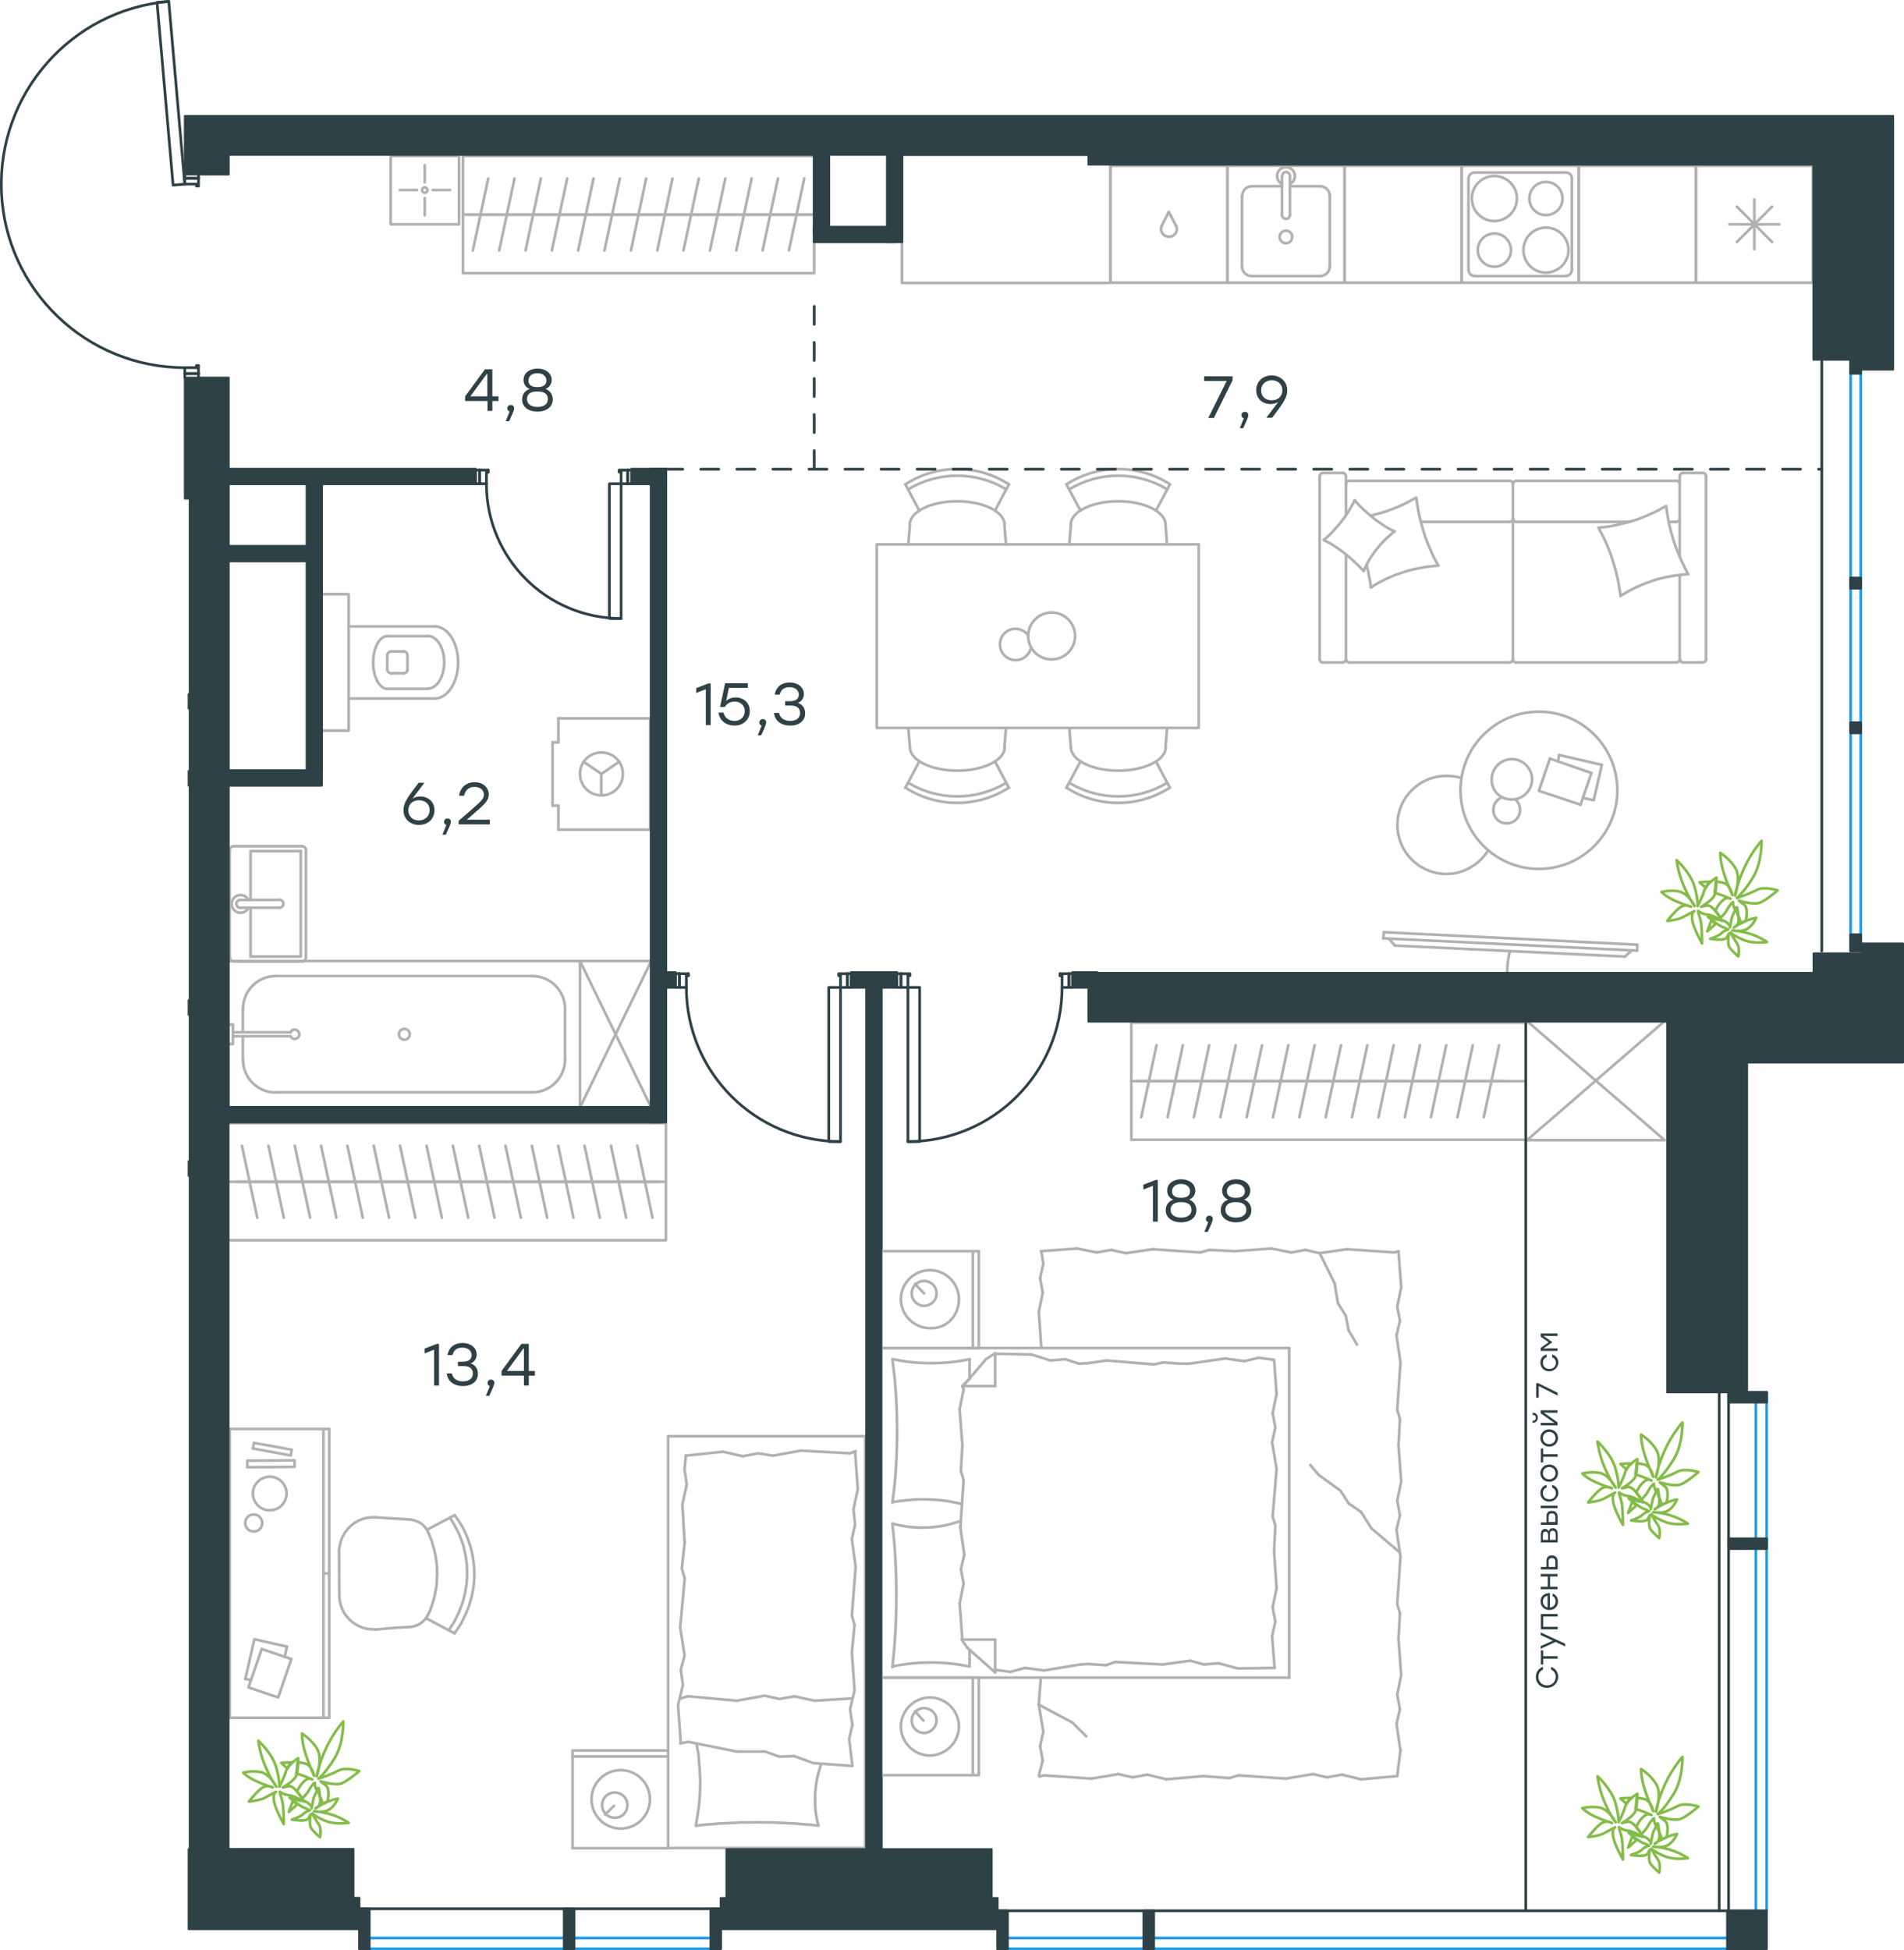 <?xml version="1.0" encoding="utf-8"?>
<!-- Generator: Adobe Illustrator 26.5.0, SVG Export Plug-In . SVG Version: 6.00 Build 0)  -->
<svg version="1.1" id="Слой_1" xmlns="http://www.w3.org/2000/svg" xmlns:xlink="http://www.w3.org/1999/xlink" x="0px" y="0px"
	 viewBox="0 0 1056.1 1081.5" style="enable-background:new 0 0 1056.1 1081.5;" xml:space="preserve">
<style type="text/css">
	.st0{fill:none;stroke:#B2B1B0;stroke-width:1.5;stroke-linecap:round;stroke-linejoin:round;stroke-miterlimit:10;}
	.st1{fill:none;stroke:#2D4146;stroke-width:1.5;stroke-linecap:round;stroke-linejoin:round;stroke-miterlimit:10;}
	.st2{fill:none;stroke:#2D4146;stroke-width:1.5;stroke-linecap:round;stroke-linejoin:round;stroke-miterlimit:22.926;}
	
		.st3{fill:none;stroke:#2D4146;stroke-width:1.5;stroke-linecap:round;stroke-linejoin:round;stroke-miterlimit:22.926;stroke-dasharray:10,10,0,0,0,0;}
	.st4{fill:none;stroke:#1D9CEB;stroke-width:1.5;stroke-linecap:round;stroke-linejoin:round;stroke-miterlimit:22.926;}
	.st5{fill:#2D4146;}
	.st6{fill:none;stroke:#B2B1B0;stroke-width:1.5;stroke-linecap:round;stroke-linejoin:round;stroke-miterlimit:22.926;}
	.st7{fill:none;stroke:#84BC4A;stroke-width:1.5;stroke-linecap:round;stroke-linejoin:round;stroke-miterlimit:22.926;}
	.st8{fill-rule:evenodd;clip-rule:evenodd;fill:#2D4146;stroke:#2D4146;stroke-linejoin:round;stroke-miterlimit:10;}
</style>
<path class="st0" d="M503.7,434.1c16.8,10.1,37.7,10.1,54.5,0"/>
<path class="st0" d="M502.2,436.8c17.5,11.3,39.9,11.3,57.4,0"/>
<line class="st0" x1="509.9" y1="422.3" x2="502.2" y2="436.9"/>
<line class="st0" x1="551.9" y1="422.3" x2="559.6" y2="436.9"/>
<line class="st0" x1="557.1" y1="414.5" x2="558" y2="403.7"/>
<line class="st0" x1="504.7" y1="414.5" x2="503.8" y2="403.7"/>
<path class="st0" d="M504.7,414.4c0,7.2,11.8,13,26.3,13s26.3-5.8,26.3-13"/>
<path class="st0" d="M558.2,271.4c-16.8-10.1-37.7-10.1-54.5,0"/>
<path class="st0" d="M559.6,268.6c-17.5-11.3-39.9-11.3-57.4,0"/>
<line class="st0" x1="509.9" y1="283.2" x2="502.2" y2="268.6"/>
<line class="st0" x1="551.9" y1="283.2" x2="559.6" y2="268.6"/>
<line class="st0" x1="557.1" y1="291" x2="558" y2="301.9"/>
<line class="st0" x1="504.7" y1="291" x2="503.8" y2="301.9"/>
<path class="st0" d="M557.2,291c0-7.2-11.8-13-26.3-13s-26.3,5.8-26.3,13"/>
<path class="st0" d="M647.5,271.4c-16.8-10.1-37.7-10.1-54.5,0"/>
<path class="st0" d="M649,268.6c-17.5-11.3-39.9-11.3-57.4,0"/>
<line class="st0" x1="641.2" y1="283.2" x2="648.9" y2="268.6"/>
<line class="st0" x1="599.3" y1="283.2" x2="591.5" y2="268.6"/>
<line class="st0" x1="594" y1="291" x2="593.1" y2="301.9"/>
<line class="st0" x1="646.5" y1="291" x2="647.3" y2="301.9"/>
<path class="st0" d="M646.5,291c0-7.2-11.7-13-26.3-13c-14.5,0-26.3,5.8-26.3,13"/>
<path class="st0" d="M593,434.1c16.8,10.1,37.7,10.1,54.5,0"/>
<path class="st0" d="M591.5,436.8c17.5,11.3,39.9,11.3,57.4,0"/>
<line class="st0" x1="599.3" y1="422.3" x2="591.5" y2="436.9"/>
<line class="st0" x1="641.2" y1="422.3" x2="648.9" y2="436.9"/>
<line class="st0" x1="646.5" y1="414.5" x2="647.3" y2="403.7"/>
<line class="st0" x1="594" y1="414.5" x2="593.1" y2="403.7"/>
<path class="st0" d="M594,414.4c0,7.2,11.8,13,26.3,13s26.3-5.8,26.3-13"/>
<path class="st0" d="M570.3,352.3c-2.4-3.3-6.9-4.5-10.6-2.8c-3.8,1.7-5.8,5.8-4.8,9.9c0.9,4,4.6,6.8,8.7,6.7
	c4.1-0.1,7.6-3.1,8.3-7.2"/>
<path class="st0" d="M570.3,352.7c0,7.2,5.8,13,13,13s13-5.8,13-13s-5.8-13-13-13S570.3,345.6,570.3,352.7z"/>
<rect x="486.3" y="301.9" class="st0" width="178.6" height="101.8"/>
<line class="st0" x1="931.7" y1="308.8" x2="931.7" y2="264.1"/>
<line class="st0" x1="841" y1="289.4" x2="903.7" y2="289.4"/>
<line class="st0" x1="746.6" y1="285.6" x2="746.6" y2="264.1"/>
<polyline class="st0" points="751.4,277.5 750.6,279.1 749.7,280.6 748.9,282.1 748,283.6 747,285.1 746.1,286.5 745,287.9 
	744,289.3 742.9,290.7 741.7,292 740.6,293.3 739.4,294.6 738.2,295.9 736.9,297.1 735.6,298.3 734.3,299.4 "/>
<polyline class="st0" points="758.1,313.5 758.4,315 758.8,316.5 759.4,319.7 760,322.8 760.2,324.3 760.4,325.8 "/>
<polyline class="st0" points="773.5,294.7 771.9,293.9 770.3,293.1 768.8,292.2 767.4,291.3 765.9,290.3 764.4,289.3 763,288.3 
	761.7,287.2 760.3,286.1 758.9,284.9 756.3,282.6 753.8,280.1 751.4,277.5 "/>
<polyline class="st0" points="936.4,318.4 935.2,316.2 934.1,314 933,311.7 932,309.5 931,307.1 930.1,304.8 929.2,302.5 
	928.4,300.1 927.7,297.7 927,295.3 926.4,292.9 925.8,290.5 925.3,288 924.9,285.5 924.5,283.1 924.2,280.6 922,281.8 919.9,283 
	917.7,284.1 915.4,285.1 913.2,286.1 910.9,287 908.6,287.9 906.2,288.7 903.8,289.4 901.4,290 899,290.6 896.6,291.2 894.1,291.7 
	891.6,292.1 889.1,292.4 886.7,292.7 "/>
<polyline class="st0" points="760.4,325.8 762.5,324.5 764.6,323.2 766.8,322.1 769,321 771.3,320 773.6,319 775.9,318.2 
	778.3,317.4 780.7,316.6 783.1,316 785.5,315.4 788,315 790.4,314.5 792.9,314.2 795.4,313.9 797.9,313.7 "/>
<polyline class="st0" points="797.7,313.5 796.5,311.3 795.3,309.1 794.3,306.8 793.3,304.6 792.3,302.3 791.4,300 790.5,297.7 
	789.8,295.3 789,292.9 788.4,290.5 787.8,288.1 787.2,285.7 786.7,283.3 786.3,280.9 785.9,278.4 785.6,276 782.5,277.6 
	779.5,279.2 776.5,280.6 773.4,281.9 770.2,283.1 767,284.2 763.7,285.1 760.4,286 "/>
<polyline class="st0" points="898.9,330.5 900.9,329.2 903.1,328 905.3,326.8 907.5,325.7 909.8,324.7 912.1,323.7 914.4,322.9 
	916.7,322.1 919.1,321.3 921.5,320.7 924,320.1 926.4,319.7 928.9,319.2 931.4,318.9 933.9,318.6 936.4,318.4 "/>
<polyline class="st0" points="734.3,299.5 735.8,300.3 737.4,301.1 738.9,302 740.4,303 741.9,304 743.3,305 744.7,306 746.1,307.1 
	748.8,309.3 751.4,311.7 753.9,314.1 756.4,316.7 757.1,315.1 757.8,313.5 758.6,312 759.5,310.5 760.4,309 761.4,307.6 
	762.4,306.1 763.5,304.7 764.6,303.4 765.7,302 766.9,300.7 768.2,299.4 769.5,298.2 770.8,297 772.1,295.8 773.5,294.7 "/>
<polyline class="st0" points="886.7,292.7 887.8,294.9 889,297.1 890.1,299.4 891.1,301.6 892.1,304 893,306.3 893.8,308.6 
	894.6,311 895.3,313.4 896,315.8 896.6,318.2 897.2,320.7 897.7,323.1 898.1,325.6 898.5,328 898.9,330.5 "/>
<path class="st0" d="M837.4,289.4c1,0,1.8-0.8,1.8-1.8"/>
<line class="st0" x1="837.4" y1="289.4" x2="788.1" y2="289.4"/>
<path class="st0" d="M929.9,289.4c1,0,1.8-0.8,1.8-1.8"/>
<path class="st0" d="M839.2,287.6c0,1,0.8,1.8,1.8,1.8"/>
<line class="st0" x1="925.6" y1="289.4" x2="929.9" y2="289.4"/>
<path class="st0" d="M748.4,266.7c-1,0-1.8,0.8-1.8,1.8"/>
<path class="st0" d="M746.7,365.6c0,1,0.8,1.8,1.8,1.8"/>
<path class="st0" d="M839.2,268.5c0-1-0.8-1.8-1.8-1.8"/>
<path class="st0" d="M837.4,367.3c1,0,1.8-0.8,1.8-1.8"/>
<line class="st0" x1="837.4" y1="266.7" x2="748.4" y2="266.7"/>
<line class="st0" x1="748.4" y1="367.4" x2="837.4" y2="367.4"/>
<path class="st0" d="M931.7,268.5c0-1-0.8-1.8-1.8-1.8"/>
<path class="st0" d="M929.9,367.3c1,0,1.8-0.8,1.8-1.8"/>
<path class="st0" d="M933.5,262.3c-1,0-1.8,0.8-1.8,1.8"/>
<path class="st0" d="M841,266.7c-1,0-1.8,0.8-1.8,1.8"/>
<path class="st0" d="M839.2,365.6c0,1,0.8,1.8,1.8,1.8"/>
<path class="st0" d="M732,365.6c0,1,0.8,1.8,1.8,1.8"/>
<path class="st0" d="M744.8,367.3c1,0,1.8-0.8,1.8-1.8"/>
<path class="st0" d="M733.8,262.3c-1,0-1.8,0.8-1.8,1.8"/>
<path class="st0" d="M746.6,264.1c0-1-0.8-1.8-1.8-1.8"/>
<path class="st0" d="M946.3,264.1c0-1-0.8-1.8-1.8-1.8"/>
<path class="st0" d="M931.8,365.6c0,1,0.8,1.8,1.8,1.8"/>
<path class="st0" d="M944.6,367.3c1,0,1.8-0.8,1.8-1.8"/>
<line class="st0" x1="841" y1="266.7" x2="929.9" y2="266.7"/>
<line class="st0" x1="839.2" y1="365.6" x2="839.2" y2="268.5"/>
<line class="st0" x1="929.9" y1="367.4" x2="841" y2="367.4"/>
<line class="st0" x1="732" y1="264.1" x2="732" y2="365.6"/>
<line class="st0" x1="733.8" y1="367.4" x2="744.8" y2="367.4"/>
<line class="st0" x1="746.6" y1="365.6" x2="746.6" y2="307.6"/>
<line class="st0" x1="744.8" y1="262.3" x2="733.8" y2="262.3"/>
<line class="st0" x1="931.7" y1="319" x2="931.7" y2="365.6"/>
<line class="st0" x1="933.5" y1="367.4" x2="944.5" y2="367.4"/>
<line class="st0" x1="946.3" y1="365.6" x2="946.3" y2="264.1"/>
<line class="st0" x1="944.5" y1="262.3" x2="933.5" y2="262.3"/>
<polyline class="st0" points="386,1012.5 386.9,1006.8 387.3,1004 387.7,1001.1 388,998.2 388.2,995.4 388.3,992.6 388.4,989.8 
	388.4,986.8 388.2,983.8 388.1,980.9 387.8,977.9 387.6,975.1 387.3,972.3 386.8,969.6 386.6,968.3 386.3,967.1 "/>
<polyline class="st0" points="455.5,978.3 454.7,980.7 454,983.1 453.4,985.6 452.9,988 452.6,990.4 452.3,992.9 452.1,995.4 
	452.1,997.9 452.1,999.8 452.2,1001.7 452.3,1003.5 452.5,1005.3 452.8,1007.2 453.1,1009 453.5,1010.7 454,1012.5 449.8,1012 
	445.5,1011.7 441.3,1011.3 437.1,1011.1 432.8,1010.9 428.6,1010.7 424.3,1010.7 420,1010.6 415.8,1010.7 411.5,1010.7 
	407.3,1010.9 403,1011.1 398.7,1011.3 394.5,1011.7 390.2,1012 386,1012.5 "/>
<polyline class="st0" points="440.5,973.9 451.2,977.8 471.8,979.3 "/>
<polyline class="st0" points="377.3,966.9 381.8,966 408.6,971.4 "/>
<polyline class="st0" points="408.6,971.4 424.4,971.4 432.3,974.2 440.5,973.9 "/>
<polyline class="st0" points="472.8,979.4 471,964.4 472.8,956.5 "/>
<polyline class="st0" points="412,807.6 401,805.1 380.4,807.3 "/>
<polyline class="st0" points="474.6,804.8 471.5,806 444.2,804.5 "/>
<polyline class="st0" points="444.2,804.5 428.7,807.3 420.5,806 412,807.6 "/>
<polyline class="st0" points="380.9,823.4 378.5,834.3 379.7,855 "/>
<polyline class="st0" points="380.4,807.3 379.7,814.9 380.9,823.4 "/>
<polyline class="st0" points="378.8,934.4 376.1,945.6 377.6,966.3 "/>
<polyline class="st0" points="378.2,869.9 379.8,875.4 377.3,902.4 "/>
<polyline class="st0" points="377.3,902.4 379.7,918.2 377.6,926.1 378.8,934.4 "/>
<line class="st0" x1="379.8" y1="855" x2="378.2" y2="869.9"/>
<polyline class="st0" points="472.8,956.6 471.5,948 474,937.4 472.5,916.4 "/>
<polyline class="st0" points="473.4,837.1 475.8,825.8 474.3,805.1 "/>
<polyline class="st0" points="474,901.2 472.5,896 474.6,869 "/>
<polyline class="st0" points="474.6,869 472.5,853.5 474.3,845.5 473.4,837.1 "/>
<line class="st0" x1="472.5" y1="916.4" x2="474" y2="901.2"/>
<polyline class="st0" points="440.5,940.7 451.8,943.2 472.5,941.9 "/>
<polyline class="st0" points="377.9,941.9 381.5,940.7 408.6,943.2 "/>
<polyline class="st0" points="408.6,943.2 424.1,940.4 432.3,942.2 440.5,940.8 "/>
<line class="st0" x1="340.6" y1="1001.5" x2="335.6" y2="1006.3"/>
<path class="st0" d="M348,1001.1c0-3.9-3.1-7-7-7s-7,3.1-7,7s3.1,7,7,7C344.9,1008.2,348,1005,348,1001.1z"/>
<rect x="370.6" y="796.5" class="st0" width="109.3" height="228.4"/>
<path class="st0" d="M360.5,997.9c0-9-7.3-16.2-16.2-16.2c-9,0-16.2,7.3-16.2,16.2c0,9,7.3,16.2,16.2,16.2
	C353.3,1014.1,360.5,1006.8,360.5,997.9z"/>
<line class="st0" x1="317.6" y1="974.1" x2="370.6" y2="974.1"/>
<polyline class="st0" points="370.6,1025 317.6,1025 317.6,970.8 370.6,970.8 "/>
<polygon class="st0" points="140.3,828.3 140.3,827.3 140.5,826.4 140.7,825.5 141,824.6 141.4,823.8 141.9,823.1 142.4,822.3 
	143,821.7 143.7,821.1 144.4,820.5 145.2,820.1 146,819.7 146.8,819.4 147.8,819.1 148.7,819 149.6,818.9 150.6,819 151.5,819.1 
	152.4,819.4 153.3,819.7 154.1,820.1 154.8,820.5 155.6,821.1 156.2,821.7 156.8,822.3 157.4,823.1 157.8,823.8 158.2,824.6 
	158.5,825.5 158.8,826.4 158.9,827.3 159,828.3 158.9,829.2 158.8,830.1 158.5,831.1 158.2,831.9 157.8,832.7 157.4,833.5 
	156.8,834.2 156.2,834.9 155.6,835.5 154.8,836 154.1,836.5 153.3,836.8 152.4,837.2 151.5,837.4 150.6,837.5 149.6,837.6 
	148.7,837.5 147.8,837.4 146.8,837.2 146,836.8 145.2,836.5 144.4,836 143.7,835.5 143,834.9 142.4,834.2 141.9,833.5 141.4,832.7 
	141,831.9 140.7,831.1 140.5,830.1 140.3,829.2 "/>
<polygon class="st0" points="136,844.7 136.1,844.2 136.1,843.7 136.2,843.2 136.4,842.8 136.6,842.4 136.8,842 137.1,841.6 
	137.4,841.3 137.7,841 138.1,840.7 138.4,840.5 138.9,840.3 139.3,840.1 139.8,840 140.3,840 140.7,840 141.2,840 141.7,840 
	142.1,840.1 142.6,840.3 143,840.5 143.4,840.7 143.7,841 144,841.3 144.3,841.6 144.6,842 144.8,842.4 145.1,842.8 145.2,843.2 
	145.3,843.7 145.4,844.2 145.4,844.7 145.4,845.1 145.3,845.6 145.2,846 145.1,846.5 144.8,846.9 144.6,847.3 144.3,847.6 144,848 
	143.7,848.3 143.4,848.6 143,848.8 142.6,849 142.1,849.1 141.7,849.2 141.2,849.3 140.7,849.4 140.3,849.3 139.8,849.2 
	139.3,849.1 138.9,849 138.4,848.8 138.1,848.6 137.7,848.3 137.4,848 137.1,847.6 136.8,847.3 136.6,846.9 136.4,846.5 136.2,846 
	136.1,845.6 136.1,845.1 "/>
<polyline class="st0" points="140.3,803.3 161.3,807.2 161.8,804 140.9,800.2 "/>
<polyline class="st0" points="137.2,813.7 163.4,813.5 163.4,809.9 137.2,810.1 "/>
<line class="st0" x1="179.4" y1="872.6" x2="182.6" y2="872.6"/>
<line class="st0" x1="145.1" y1="914.5" x2="161.6" y2="920.1"/>
<line class="st0" x1="140.9" y1="800.2" x2="140.3" y2="803.3"/>
<line class="st0" x1="159.2" y1="913.2" x2="157.9" y2="918.9"/>
<polyline class="st0" points="161.6,920.1 154.3,941.4 137.8,935.8 145.2,914.5 "/>
<polyline class="st0" points="136.1,931.1 141.1,909.1 159.1,913.2 "/>
<line class="st0" x1="137.2" y1="810.1" x2="137.2" y2="813.7"/>
<line class="st0" x1="139.2" y1="931.8" x2="136.1" y2="931.1"/>
<line class="st0" x1="179.4" y1="792.5" x2="179.4" y2="952.7"/>
<rect x="127.4" y="792.5" class="st0" width="55.2" height="160.2"/>
<polyline class="st0" points="227.3,842.7 228.1,842.8 229,843 229.8,843.2 230.6,843.5 231.4,843.8 232.2,844.1 232.9,844.5 
	233.6,845 234.3,845.5 234.9,846 235.4,846.6 236,847.2 236.5,848 236.9,848.7 237.3,849.4 237.7,850.3 "/>
<polyline class="st0" points="237.7,894.8 237.4,895.7 236.9,896.4 236.4,897.1 235.9,897.9 235.4,898.4 234.8,899.1 234.2,899.6 
	233.5,900.1 232.8,900.6 232,901 231.3,901.3 230.6,901.6 229.8,901.9 229,902.1 228.1,902.2 227.3,902.3 "/>
<polyline class="st0" points="208.7,903.7 206.8,903.6 205.9,903.6 205,903.5 204.1,903.4 203.2,903.2 202.4,903 201.5,902.8 
	200.7,902.5 199.9,902.2 199.1,901.8 198.3,901.4 197.6,901 196.8,900.5 196.1,900.1 195.4,899.6 194.8,899 194.1,898.4 
	193.5,897.8 192.9,897.1 192.3,896.4 191.7,895.7 191.2,894.9 190.7,894.1 190.3,893.3 189.9,892.4 189.5,891.6 189.2,890.6 
	188.9,889.8 188.7,888.8 188.5,887.9 188.4,886.9 188.3,885.9 188.2,884.9 "/>
<polyline class="st0" points="252.2,840.3 253.5,842.2 254.8,844.1 256,846 257.1,848 258.1,850.1 259,852.1 259.8,854.3 
	260.5,856.4 261.2,858.6 261.7,860.8 262.2,863 262.5,865.2 262.8,867.5 263,869.7 263.1,872 263.1,874.2 263,876.4 262.8,878.5 
	262.6,880.5 262.2,882.6 261.8,884.7 261.3,886.7 260.7,888.8 260.1,890.7 259.3,892.7 258.5,894.7 257.6,896.6 256.7,898.5 
	255.7,900.4 254.6,902.2 253.4,904 252.1,905.8 "/>
<polyline class="st0" points="237.9,850.6 238.4,852 239,853.4 239.5,854.8 239.9,856.3 240.3,857.7 240.8,859.2 241.1,860.7 
	241.4,862.1 241.7,863.6 241.9,865.1 242.1,866.6 242.3,868.1 242.4,869.6 242.4,871.1 242.5,872.6 242.4,874.1 242.3,876.9 
	242.1,879.6 241.6,882.3 241.1,885 240.4,887.6 239.6,890.2 238.7,892.8 237.6,895.2 "/>
<polyline class="st0" points="249.5,841.7 250.7,843.5 251.8,845.3 252.8,847.2 253.8,849.1 254.7,851 255.5,852.9 256.2,854.9 
	256.9,856.9 257.4,858.9 257.9,861 258.3,863.1 258.6,865.2 258.9,867.3 259,869.4 259.1,871.6 259.1,873.8 259,875.4 258.9,877 
	258.8,878.6 258.5,880.2 258.2,881.8 258,883.4 257.6,884.9 257.2,886.5 256.8,888 256.3,889.6 255.7,891.1 255.1,892.6 
	254.6,894.1 253.8,895.6 253.2,897 252.4,898.5 251.7,899.8 250.9,901.1 250.1,902.3 249.3,903.5 "/>
<polyline class="st0" points="188.1,860.5 188.1,859.5 188.2,858.5 188.4,857.5 188.6,856.6 188.8,855.6 189,854.8 189.4,853.8 
	189.7,853 190.1,852.1 190.6,851.3 191,850.5 191.5,849.7 192.1,849 192.6,848.3 193.2,847.6 193.9,846.9 194.5,846.3 195.2,845.7 
	196,845.1 196.7,844.6 197.5,844.1 198.3,843.7 199.1,843.2 199.9,842.9 200.8,842.6 201.6,842.2 202.5,842 203.4,841.8 
	204.3,841.7 205.3,841.6 206.2,841.5 207.2,841.5 208.3,841.5 "/>
<line class="st0" x1="252.1" y1="905.8" x2="236.2" y2="897.4"/>
<line class="st0" x1="252.2" y1="840.3" x2="236.8" y2="848.4"/>
<line class="st0" x1="208.2" y1="841.5" x2="227.3" y2="842.7"/>
<polyline class="st0" points="208.7,903.7 218.2,902.8 227.3,902.3 "/>
<line class="st0" x1="188.1" y1="860.5" x2="188.2" y2="884.9"/>
<line class="st0" x1="134.7" y1="587.7" x2="134.7" y2="574.7"/>
<path class="st0" d="M161.2,574.7c0.5,1.1,1.7,1.7,2.8,1.4c1.2-0.3,2-1.3,2-2.5s-0.8-2.2-2-2.5s-2.3,0.3-2.8,1.4"/>
<line class="st0" x1="129.2" y1="574.7" x2="161.2" y2="574.7"/>
<line class="st0" x1="129.2" y1="572.5" x2="161.2" y2="572.5"/>
<line class="st0" x1="129.2" y1="568.2" x2="126.9" y2="568.2"/>
<polyline class="st0" points="129.2,568.2 129.2,579 126.9,579 "/>
<path class="st0" d="M221.3,573.6c0,1.6,1.3,3,3,3c1.6,0,3-1.3,3-3c0-1.6-1.3-3-3-3C222.7,570.6,221.3,571.9,221.3,573.6z"/>
<path class="st0" d="M134.8,587.7c0,10.1,8.1,18.2,18.2,18.2"/>
<path class="st0" d="M153,541.3c-10.1,0-18.2,8.1-18.2,18.2"/>
<path class="st0" d="M295.2,605.8c10,0,18.2-8.1,18.2-18.2"/>
<path class="st0" d="M313.4,559.5c0-10.1-8.1-18.2-18.2-18.2"/>
<line class="st0" x1="134.7" y1="559.5" x2="134.7" y2="572.5"/>
<line class="st0" x1="153" y1="605.8" x2="295.2" y2="605.8"/>
<line class="st0" x1="313.4" y1="587.7" x2="313.4" y2="559.5"/>
<line class="st0" x1="295.2" y1="541.3" x2="152.9" y2="541.3"/>
<polyline class="st0" points="321.7,614.2 321.7,533 126.9,533 "/>
<g>
	<line class="st0" x1="139" y1="503.4" x2="139" y2="530.5"/>
	<polyline class="st0" points="139,499.1 139,472 166.9,472 	"/>
	<polyline class="st0" points="166.8,472 166.8,530.5 139,530.5 	"/>
	<path class="st0" d="M167.5,533.2c1.2,0,2.2-1,2.2-2.2"/>
	<path class="st0" d="M169.7,471.5c0-1.2-1-2.2-2.2-2.2"/>
	<path class="st0" d="M127.5,531c0,1.2,1,2.2,2.2,2.2"/>
	<path class="st0" d="M129.6,469.3c-1.2,0-2.2,1-2.2,2.2"/>
	<path class="st0" d="M155,503.4c1.2,0,2.2-1,2.2-2.2s-1-2.2-2.2-2.2"/>
	<line class="st0" x1="133.3" y1="503.4" x2="155" y2="503.4"/>
	<path class="st0" d="M133.3,499.1c-1.2,0-2.2,1-2.2,2.2s1,2.2,2.2,2.2"/>
	<line class="st0" x1="133.3" y1="499.1" x2="155" y2="499.1"/>
	<path class="st0" d="M137.8,499.1c-1-2.1-3.3-3.1-5.5-2.6s-3.8,2.5-3.8,4.8s1.6,4.3,3.8,4.8s4.5-0.6,5.5-2.6"/>
	<line class="st0" x1="129.6" y1="533.2" x2="167.5" y2="533.2"/>
	<line class="st0" x1="169.7" y1="531" x2="169.7" y2="471.5"/>
	<line class="st0" x1="167.5" y1="469.3" x2="129.6" y2="469.3"/>
	<line class="st0" x1="127.4" y1="471.5" x2="127.4" y2="531"/>
</g>
<line class="st0" x1="309.7" y1="411.7" x2="306.5" y2="411.7"/>
<line class="st0" x1="309.7" y1="446.8" x2="306.5" y2="446.8"/>
<line class="st0" x1="309.7" y1="398.4" x2="309.7" y2="411.7"/>
<line class="st0" x1="309.7" y1="460.1" x2="309.7" y2="446.8"/>
<polyline class="st0" points="343.4,422.5 333.6,429.2 323.7,422.5 "/>
<line class="st0" x1="333.5" y1="429.2" x2="333.5" y2="441.1"/>
<path class="st0" d="M333.6,417.3c-6.6,0-11.9,5.3-11.9,11.9s5.3,11.9,11.9,11.9s11.9-5.3,11.9-11.9
	C345.5,422.6,340.2,417.3,333.6,417.3z"/>
<line class="st0" x1="360.6" y1="398.4" x2="309.7" y2="398.4"/>
<line class="st0" x1="306.5" y1="411.7" x2="306.5" y2="446.8"/>
<polyline class="st0" points="309.7,460.1 360.6,460.1 360.6,398.4 "/>
<line class="st0" x1="365" y1="655.4" x2="350.4" y2="655.4"/>
<line class="st0" x1="353.5" y1="635.4" x2="361.9" y2="675.3"/>
<line class="st0" x1="350.4" y1="655.4" x2="335.8" y2="655.4"/>
<line class="st0" x1="338.9" y1="635.4" x2="347.3" y2="675.3"/>
<line class="st0" x1="335.8" y1="655.4" x2="321.2" y2="655.4"/>
<line class="st0" x1="324.2" y1="635.4" x2="332.7" y2="675.3"/>
<line class="st0" x1="321.2" y1="655.4" x2="306.6" y2="655.4"/>
<line class="st0" x1="309.6" y1="635.4" x2="318.1" y2="675.3"/>
<line class="st0" x1="306.6" y1="655.4" x2="292" y2="655.4"/>
<line class="st0" x1="295" y1="635.4" x2="303.5" y2="675.3"/>
<line class="st0" x1="292" y1="655.4" x2="277.3" y2="655.4"/>
<line class="st0" x1="280.4" y1="635.4" x2="288.9" y2="675.3"/>
<line class="st0" x1="277.3" y1="655.4" x2="262.7" y2="655.4"/>
<line class="st0" x1="265.8" y1="635.4" x2="274.3" y2="675.3"/>
<line class="st0" x1="262.7" y1="655.4" x2="248.1" y2="655.4"/>
<line class="st0" x1="251.2" y1="635.4" x2="259.7" y2="675.3"/>
<line class="st0" x1="248.1" y1="655.4" x2="233.5" y2="655.4"/>
<line class="st0" x1="236.6" y1="635.4" x2="245.1" y2="675.3"/>
<line class="st0" x1="233.5" y1="655.4" x2="218.9" y2="655.4"/>
<line class="st0" x1="221.9" y1="635.4" x2="230.4" y2="675.3"/>
<line class="st0" x1="369.4" y1="655.4" x2="126.9" y2="655.4"/>
<line class="st0" x1="218.9" y1="655.4" x2="204.3" y2="655.4"/>
<line class="st0" x1="207.3" y1="635.4" x2="215.8" y2="675.3"/>
<line class="st0" x1="204.3" y1="655.4" x2="189.6" y2="655.4"/>
<line class="st0" x1="192.7" y1="635.4" x2="201.2" y2="675.3"/>
<line class="st0" x1="189.6" y1="655.4" x2="175" y2="655.4"/>
<line class="st0" x1="178.1" y1="635.4" x2="186.6" y2="675.3"/>
<line class="st0" x1="175" y1="655.4" x2="160.4" y2="655.4"/>
<line class="st0" x1="163.5" y1="635.4" x2="172" y2="675.3"/>
<line class="st0" x1="160.4" y1="655.4" x2="145.8" y2="655.4"/>
<line class="st0" x1="148.9" y1="635.4" x2="157.4" y2="675.3"/>
<line class="st0" x1="145.8" y1="655.4" x2="131.2" y2="655.4"/>
<line class="st0" x1="134.2" y1="635.4" x2="142.7" y2="675.3"/>
<polyline class="st0" points="126.9,687.8 369.4,687.8 369.4,622.9 126.9,622.9 "/>
<line class="st0" x1="630" y1="599.6" x2="644.6" y2="599.6"/>
<line class="st0" x1="641.5" y1="579.7" x2="633" y2="619.6"/>
<line class="st0" x1="644.6" y1="599.6" x2="659.2" y2="599.6"/>
<line class="st0" x1="656.1" y1="579.7" x2="647.6" y2="619.6"/>
<line class="st0" x1="659.2" y1="599.6" x2="673.8" y2="599.6"/>
<line class="st0" x1="670.7" y1="579.7" x2="662.2" y2="619.6"/>
<line class="st0" x1="673.8" y1="599.6" x2="688.4" y2="599.6"/>
<line class="st0" x1="685.4" y1="579.7" x2="676.9" y2="619.6"/>
<line class="st0" x1="688.4" y1="599.6" x2="703" y2="599.6"/>
<line class="st0" x1="700" y1="579.7" x2="691.5" y2="619.6"/>
<line class="st0" x1="703" y1="599.6" x2="717.7" y2="599.6"/>
<line class="st0" x1="714.6" y1="579.7" x2="706.1" y2="619.6"/>
<line class="st0" x1="717.7" y1="599.6" x2="732.3" y2="599.6"/>
<line class="st0" x1="729.2" y1="579.7" x2="720.7" y2="619.6"/>
<line class="st0" x1="732.3" y1="599.6" x2="746.9" y2="599.6"/>
<line class="st0" x1="743.8" y1="579.7" x2="735.3" y2="619.6"/>
<line class="st0" x1="746.9" y1="599.6" x2="761.5" y2="599.6"/>
<line class="st0" x1="758.4" y1="579.7" x2="749.9" y2="619.6"/>
<line class="st0" x1="761.5" y1="599.6" x2="776.1" y2="599.6"/>
<line class="st0" x1="773" y1="579.7" x2="764.6" y2="619.6"/>
<line class="st0" x1="776.1" y1="599.6" x2="790.7" y2="599.6"/>
<line class="st0" x1="787.6" y1="579.7" x2="779.2" y2="619.6"/>
<line class="st0" x1="790.7" y1="599.6" x2="805.3" y2="599.6"/>
<line class="st0" x1="802.2" y1="579.7" x2="793.7" y2="619.6"/>
<line class="st0" x1="805.3" y1="599.6" x2="819.9" y2="599.6"/>
<line class="st0" x1="816.9" y1="579.7" x2="808.4" y2="619.6"/>
<line class="st0" x1="819.9" y1="599.6" x2="834.6" y2="599.6"/>
<line class="st0" x1="831.5" y1="579.7" x2="823" y2="619.6"/>
<line class="st0" x1="627.5" y1="599.6" x2="845.3" y2="599.6"/>
<polyline class="st0" points="845.3,632.1 627.5,632.1 627.5,567.1 845.3,567.1 "/>
<line class="st0" x1="235.6" y1="109.8" x2="235.6" y2="119.4"/>
<line class="st0" x1="231.3" y1="105.4" x2="221.8" y2="105.4"/>
<line class="st0" x1="235.6" y1="101.1" x2="235.6" y2="91.6"/>
<line class="st0" x1="240" y1="105.4" x2="249.6" y2="105.4"/>
<path class="st0" d="M237.1,105.4c0-0.8-0.7-1.5-1.5-1.5s-1.5,0.7-1.5,1.5s0.7,1.5,1.5,1.5C236.5,106.9,237.1,106.2,237.1,105.4z"/>
<rect x="216.7" y="86.5" class="st0" width="37.9" height="37.9"/>
<line class="st0" x1="259.2" y1="119" x2="273.8" y2="119"/>
<line class="st0" x1="270.8" y1="99" x2="262.3" y2="138.9"/>
<line class="st0" x1="273.8" y1="119" x2="288.4" y2="119"/>
<line class="st0" x1="285.4" y1="99" x2="276.9" y2="138.9"/>
<line class="st0" x1="288.4" y1="119" x2="303.1" y2="119"/>
<line class="st0" x1="300" y1="99" x2="291.5" y2="138.9"/>
<line class="st0" x1="303.1" y1="119" x2="317.7" y2="119"/>
<line class="st0" x1="314.6" y1="99" x2="306.1" y2="138.9"/>
<line class="st0" x1="317.7" y1="119" x2="332.3" y2="119"/>
<line class="st0" x1="329.2" y1="99" x2="320.7" y2="138.9"/>
<line class="st0" x1="332.3" y1="119" x2="346.9" y2="119"/>
<line class="st0" x1="343.8" y1="99" x2="335.3" y2="138.9"/>
<line class="st0" x1="346.9" y1="119" x2="361.5" y2="119"/>
<line class="st0" x1="358.4" y1="99" x2="350" y2="138.9"/>
<line class="st0" x1="256.8" y1="119" x2="451.6" y2="119"/>
<line class="st0" x1="361.5" y1="119" x2="376.1" y2="119"/>
<line class="st0" x1="373" y1="99" x2="364.6" y2="138.9"/>
<line class="st0" x1="376.1" y1="119" x2="390.7" y2="119"/>
<line class="st0" x1="387.6" y1="99" x2="379.1" y2="138.9"/>
<line class="st0" x1="390.7" y1="119" x2="405.3" y2="119"/>
<line class="st0" x1="402.3" y1="99" x2="393.8" y2="138.9"/>
<line class="st0" x1="405.3" y1="119" x2="419.9" y2="119"/>
<line class="st0" x1="416.9" y1="99" x2="408.4" y2="138.9"/>
<line class="st0" x1="419.9" y1="119" x2="434.6" y2="119"/>
<line class="st0" x1="431.5" y1="99" x2="423" y2="138.9"/>
<line class="st0" x1="434.6" y1="119" x2="449.2" y2="119"/>
<line class="st0" x1="446.1" y1="99" x2="437.6" y2="138.9"/>
<polyline class="st0" points="451.6,132.5 451.6,151.5 256.8,151.5 256.8,86.5 451.6,86.5 "/>
<g>
	<line class="st0" x1="694.3" y1="103.3" x2="711.1" y2="103.3"/>
	<path class="st0" d="M709.8,131.4c0,1.9,1.6,3.5,3.5,3.5s3.5-1.6,3.5-3.5s-1.6-3.5-3.5-3.5C711.4,127.9,709.8,129.5,709.8,131.4z"
		/>
	<path class="st0" d="M711.1,119.2c0,1.2,1,2.2,2.2,2.2s2.2-1,2.2-2.2"/>
	<line class="st0" x1="711.1" y1="97.6" x2="711.1" y2="119.2"/>
	<path class="st0" d="M715.5,97.6c0-1.2-1-2.2-2.2-2.2s-2.1,1-2.1,2.2"/>
	<line class="st0" x1="715.5" y1="97.6" x2="715.5" y2="119.2"/>
	<path class="st0" d="M715.5,102c2.1-1,3.1-3.3,2.6-5.5s-2.5-3.8-4.8-3.8s-4.3,1.6-4.8,3.8c-0.5,2.2,0.6,4.5,2.6,5.5"/>
	<path class="st0" d="M694.4,103.3c-3,0-5.4,2.4-5.4,5.4"/>
	<path class="st0" d="M737.6,108.7c0-3-2.4-5.4-5.4-5.4"/>
	<path class="st0" d="M688.9,147.7c0,3,2.4,5.4,5.4,5.4"/>
	<path class="st0" d="M732.2,153.1c3,0,5.4-2.4,5.4-5.4"/>
	<line class="st0" x1="688.9" y1="108.7" x2="688.9" y2="147.7"/>
	<line class="st0" x1="694.3" y1="153.1" x2="732.2" y2="153.1"/>
	<line class="st0" x1="737.6" y1="147.7" x2="737.6" y2="108.7"/>
	<line class="st0" x1="732.2" y1="103.3" x2="715.5" y2="103.3"/>
	<rect x="680.8" y="91.9" class="st0" width="65" height="64.9"/>
	<path class="st0" d="M841.4,110.1c0-6.9-5.6-12.5-12.5-12.5s-12.5,5.6-12.5,12.5s5.6,12.5,12.5,12.5
		C835.8,122.5,841.4,117,841.4,110.1z"/>
	<path class="st0" d="M866.7,110.1c0-5.1-4.1-9.2-9.2-9.2c-5.1,0-9.2,4.1-9.2,9.2s4.1,9.2,9.2,9.2
		C862.6,119.3,866.7,115.2,866.7,110.1z"/>
	<path class="st0" d="M870,138.7c0-6.9-5.6-12.5-12.5-12.5s-12.5,5.6-12.5,12.5s5.6,12.5,12.5,12.5C864.4,151.1,870,145.6,870,138.7
		z"/>
	<path class="st0" d="M838.1,138.7c0-5.1-4.1-9.2-9.2-9.2c-5.1,0-9.2,4.1-9.2,9.2c0,5.1,4.1,9.2,9.2,9.2S838.1,143.7,838.1,138.7z"
		/>
	<path class="st0" d="M871.9,98.9c0-1.8-1.4-3.2-3.2-3.2"/>
	<path class="st0" d="M817.8,95.7c-1.8,0-3.2,1.4-3.2,3.2"/>
	<path class="st0" d="M868.6,153c1.8,0,3.2-1.4,3.2-3.2"/>
	<path class="st0" d="M814.6,149.8c0,1.8,1.4,3.2,3.2,3.2"/>
	<line class="st0" x1="868.6" y1="95.7" x2="817.8" y2="95.7"/>
	<line class="st0" x1="871.9" y1="149.8" x2="871.9" y2="99"/>
	<line class="st0" x1="817.8" y1="153.1" x2="868.6" y2="153.1"/>
	<line class="st0" x1="814.5" y1="99" x2="814.5" y2="149.8"/>
	<rect x="810.7" y="91.9" class="st0" width="64.9" height="64.9"/>
	<path class="st0" d="M644.4,125.2c-0.8,1.8-0.3,4,1.3,5.2s3.8,1.2,5.4,0c1.6-1.2,2.1-3.4,1.3-5.2"/>
	<polyline class="st0" points="644.4,125.2 648.3,117.5 652.3,125.2 	"/>
	<rect x="615.9" y="91.9" class="st0" width="64.9" height="64.9"/>
	<line class="st0" x1="982.9" y1="114.6" x2="963.4" y2="134.2"/>
	<line class="st0" x1="982.9" y1="134.2" x2="963.4" y2="114.6"/>
	<line class="st0" x1="973.1" y1="110.6" x2="973.1" y2="138.2"/>
	<line class="st0" x1="986.9" y1="124.4" x2="959.3" y2="124.4"/>
	<rect x="940.6" y="91.9" class="st0" width="64.9" height="64.9"/>
	<rect x="745.8" y="91.9" class="st0" width="65" height="64.9"/>
	<rect x="875.7" y="91.9" class="st0" width="65" height="64.9"/>
	<rect x="500.3" y="85.9" class="st0" width="115.6" height="71"/>
</g>
<path class="st0" d="M223.9,373.4c1.2,0,2.2-1,2.2-2.2"/>
<path class="st0" d="M226,363.4c0-1.2-1-2.2-2.2-2.2"/>
<path class="st0" d="M214.8,371.2c0,1.2,1,2.2,2.2,2.2"/>
<path class="st0" d="M217,361.3c-1.2,0-2.2,1-2.2,2.2"/>
<line class="st0" x1="216.9" y1="373.4" x2="223.9" y2="373.4"/>
<line class="st0" x1="226" y1="371.3" x2="226" y2="363.5"/>
<line class="st0" x1="223.9" y1="361.3" x2="216.9" y2="361.3"/>
<line class="st0" x1="214.8" y1="363.5" x2="214.8" y2="371.3"/>
<path class="st0" d="M214.8,352.8c-4.3,0-7.8,6.5-7.8,14.6s3.5,14.6,7.8,14.6"/>
<line class="st0" x1="237.3" y1="382" x2="214.8" y2="382"/>
<path class="st0" d="M237.3,381.9c5,0,9.1-6.5,9.1-14.6s-4.1-14.6-9.1-14.6"/>
<line class="st0" x1="237.3" y1="352.8" x2="214.8" y2="352.8"/>
<path class="st0" d="M241.1,387.4c7.2,0,13-9,13-20c0-11.1-5.8-20-13-20"/>
<line class="st0" x1="241.1" y1="387.4" x2="193.4" y2="387.4"/>
<line class="st0" x1="241.1" y1="347.4" x2="193.4" y2="347.4"/>
<polyline class="st0" points="178.4,405.2 193.4,405.2 193.4,329.5 178.4,329.5 "/>
<polyline class="st0" points="361.2,614.2 321.7,533 361.2,533 321.7,614.2 "/>
<polyline class="st0" points="923.3,566.3 847,632.3 923.3,632.3 847,566.3 "/>
<line class="st1" x1="102.5" y1="207.2" x2="102.5" y2="209.3"/>
<polyline class="st1" points="102.5,96.7 102.5,98.9 102.5,102.1 "/>
<line class="st1" x1="102.5" y1="203.9" x2="102.5" y2="207.2"/>
<path class="st1" d="M93.6,0.8C39.4,5.5-1.5,52.1,0.8,106.6C3.2,161,48,203.9,102.5,203.9"/>
<line class="st1" x1="110.1" y1="207.2" x2="110.1" y2="202.8"/>
<line class="st1" x1="110.1" y1="98.9" x2="110.1" y2="96.7"/>
<line class="st1" x1="102.5" y1="102.1" x2="109" y2="102.1"/>
<polyline class="st1" points="110.1,98.9 110.1,103.2 109,103.2 109,102.1 "/>
<line class="st1" x1="109" y1="203.9" x2="109" y2="202.8"/>
<line class="st1" x1="110.1" y1="209.3" x2="110.1" y2="207.2"/>
<line class="st1" x1="102.5" y1="203.9" x2="109" y2="203.9"/>
<line class="st1" x1="109" y1="202.8" x2="110.1" y2="202.8"/>
<line class="st1" x1="102.5" y1="98.9" x2="110.1" y2="98.9"/>
<line class="st1" x1="102.5" y1="207.2" x2="110.1" y2="207.2"/>
<line class="st1" x1="102.5" y1="98.9" x2="110.1" y2="98.9"/>
<line class="st1" x1="102.5" y1="207.2" x2="110.1" y2="207.2"/>
<polygon class="st1" points="100.4,78.4 93.6,0.8 87.1,1.3 89.2,25 96,102.7 102.5,102.1 "/>
<line class="st1" x1="376.9" y1="547.6" x2="374.8" y2="547.6"/>
<polyline class="st1" points="472.2,547.6 470,547.6 466.2,547.6 "/>
<line class="st1" x1="380.7" y1="547.6" x2="376.9" y2="547.6"/>
<path class="st1" d="M380.7,547.6c0,47.2,38.3,85.5,85.5,85.5"/>
<line class="st1" x1="376.9" y1="540" x2="381.8" y2="540"/>
<line class="st1" x1="470" y1="540" x2="472.2" y2="540"/>
<line class="st1" x1="466.2" y1="547.6" x2="466.2" y2="541.1"/>
<polyline class="st1" points="470,540 465.2,540 465.2,541.1 466.2,541.1 "/>
<line class="st1" x1="380.7" y1="541.1" x2="381.8" y2="541.1"/>
<line class="st1" x1="374.8" y1="540" x2="376.9" y2="540"/>
<line class="st1" x1="380.7" y1="547.6" x2="380.7" y2="541.1"/>
<line class="st1" x1="381.8" y1="541.1" x2="381.8" y2="540"/>
<line class="st1" x1="470" y1="547.6" x2="470" y2="540"/>
<line class="st1" x1="376.9" y1="547.6" x2="376.9" y2="540"/>
<line class="st1" x1="470" y1="547.6" x2="470" y2="540"/>
<line class="st1" x1="376.9" y1="547.6" x2="376.9" y2="540"/>
<polygon class="st1" points="466.2,633.1 459.7,633.1 459.7,609.4 459.7,547.6 466.2,547.6 466.2,571.4 "/>
<line class="st1" x1="592.9" y1="547.6" x2="595.1" y2="547.6"/>
<polyline class="st1" points="497.6,547.6 499.8,547.6 503.6,547.6 "/>
<line class="st1" x1="589.1" y1="547.6" x2="592.9" y2="547.6"/>
<path class="st1" d="M503.6,633.1c47.2,0,85.5-38.3,85.5-85.5"/>
<line class="st1" x1="592.9" y1="540" x2="588" y2="540"/>
<line class="st1" x1="499.8" y1="540" x2="497.6" y2="540"/>
<line class="st1" x1="503.6" y1="547.6" x2="503.6" y2="541.1"/>
<polyline class="st1" points="499.8,540 504.7,540 504.7,541.1 503.6,541.1 "/>
<line class="st1" x1="589.1" y1="541.1" x2="588" y2="541.1"/>
<line class="st1" x1="595.1" y1="540" x2="592.9" y2="540"/>
<line class="st1" x1="589.1" y1="547.6" x2="589.1" y2="541.1"/>
<line class="st1" x1="588" y1="541.1" x2="588" y2="540"/>
<line class="st1" x1="499.8" y1="547.6" x2="499.8" y2="540"/>
<line class="st1" x1="592.9" y1="547.6" x2="592.9" y2="540"/>
<line class="st1" x1="499.8" y1="547.6" x2="499.8" y2="540"/>
<line class="st1" x1="592.9" y1="547.6" x2="592.9" y2="540"/>
<polygon class="st1" points="503.6,571.4 503.6,633.1 510.1,633.1 510.1,609.4 510.1,547.6 503.6,547.6 "/>
<line class="st1" x1="266" y1="268.3" x2="263.8" y2="268.3"/>
<polyline class="st1" points="350.4,268.3 348.2,268.3 344.5,268.3 "/>
<line class="st1" x1="269.8" y1="268.3" x2="266" y2="268.3"/>
<path class="st1" d="M269.8,268.3c0,41.3,33.4,74.7,74.7,74.7"/>
<line class="st1" x1="266" y1="260.7" x2="270.8" y2="260.7"/>
<line class="st1" x1="348.2" y1="260.7" x2="350.4" y2="260.7"/>
<line class="st1" x1="344.5" y1="268.3" x2="344.5" y2="261.8"/>
<polyline class="st1" points="348.2,260.7 343.4,260.7 343.4,261.8 344.5,261.8 "/>
<line class="st1" x1="269.8" y1="261.8" x2="270.8" y2="261.8"/>
<line class="st1" x1="263.8" y1="260.7" x2="266" y2="260.7"/>
<line class="st1" x1="269.8" y1="268.3" x2="269.8" y2="261.8"/>
<line class="st1" x1="270.8" y1="261.8" x2="270.8" y2="260.7"/>
<line class="st1" x1="348.2" y1="268.3" x2="348.2" y2="260.7"/>
<line class="st1" x1="266" y1="268.3" x2="266" y2="260.7"/>
<line class="st1" x1="348.2" y1="268.3" x2="348.2" y2="260.7"/>
<line class="st1" x1="266" y1="268.3" x2="266" y2="260.7"/>
<polygon class="st1" points="344.5,343 338,343 338,319.3 338,268.3 344.5,268.3 344.5,292.1 "/>
<rect x="492.2" y="78.6" class="st2" width="8.1" height="55.5"/>
<rect x="451.6" y="126" class="st2" width="44.6" height="8.1"/>
<rect x="451.6" y="78.4" class="st2" width="8.1" height="51.6"/>
<rect x="170.3" y="265.4" class="st2" width="8.1" height="162"/>
<rect x="123.7" y="427.4" class="st2" width="54.6" height="8.1"/>
<rect x="120.8" y="260.2" class="st2" width="143" height="8.1"/>
<rect x="350.3" y="260.2" class="st2" width="19" height="8.1"/>
<rect x="361.2" y="260.2" class="st2" width="8.1" height="362"/>
<rect x="125.9" y="614.1" class="st2" width="240.6" height="8.1"/>
<rect x="367.8" y="539.4" class="st2" width="6.9" height="8.1"/>
<rect x="472.1" y="539.4" class="st2" width="25.4" height="8.1"/>
<rect x="480.7" y="544.9" class="st2" width="8.1" height="485.9"/>
<rect x="594.9" y="539.4" class="st2" width="13.6" height="8.1"/>
<rect x="126.3" y="303" class="st2" width="48.6" height="8.1"/>
<line class="st3" x1="368.7" y1="260.2" x2="1010.5" y2="260.2"/>
<line class="st3" x1="451.6" y1="169.9" x2="451.6" y2="260.2"/>
<line class="st4" x1="1032.1" y1="207" x2="1032.1" y2="518.7"/>
<line class="st4" x1="1026.5" y1="207" x2="1026.5" y2="518.7"/>
<line class="st2" x1="1010.5" y1="198.4" x2="1010.5" y2="527.4"/>
<rect x="1026.5" y="198" class="st2" width="5.6" height="9"/>
<rect x="1026.5" y="320.6" class="st2" width="5.6" height="5.6"/>
<rect x="1026.5" y="518.4" class="st2" width="5.6" height="9"/>
<rect x="1026.5" y="400.8" class="st2" width="5.6" height="5.6"/>
<line class="st4" x1="204.8" y1="1080.8" x2="394.3" y2="1080.8"/>
<line class="st4" x1="204.8" y1="1074.8" x2="394.3" y2="1074.8"/>
<line class="st2" x1="199.4" y1="1058.6" x2="406.4" y2="1058.6"/>
<rect x="199.4" y="1058.6" class="st2" width="5.4" height="22.2"/>
<rect x="313" y="1058.6" class="st2" width="5.4" height="22.2"/>
<rect x="394.3" y="1058.6" class="st2" width="5.4" height="22.2"/>
<line class="st4" x1="553.4" y1="1080.8" x2="958.8" y2="1080.8"/>
<line class="st4" x1="553.4" y1="1074.8" x2="958.2" y2="1074.8"/>
<line class="st2" x1="553.4" y1="1059.7" x2="958.2" y2="1059.7"/>
<rect x="553.4" y="1059.7" class="st2" width="5.4" height="21.1"/>
<rect x="634.5" y="1059.7" class="st2" width="5.4" height="21.1"/>
<line class="st4" x1="979.9" y1="772.2" x2="979.9" y2="1059.7"/>
<line class="st4" x1="973.9" y1="772.2" x2="973.9" y2="1059.7"/>
<line class="st2" x1="958.8" y1="772.2" x2="958.8" y2="1059.7"/>
<rect x="958.8" y="772.2" class="st2" width="21.1" height="5.4"/>
<rect x="958.8" y="853.4" class="st2" width="21.1" height="5.4"/>
<rect x="958.2" y="1059.7" class="st2" width="21.6" height="21.1"/>
<g>
	<path class="st5" d="M276.5,222.4h-3.4v5.5h-2.7v-5.5H258v-2.6l11-15h4.1v15h3.4V222.4z M270.3,219.8v-12.4H270l-9.1,12.4H270.3z"
		/>
	<path class="st5" d="M282.4,233.6h-1.9l2.2-5.4c-0.8-0.2-1.3-0.9-1.3-1.7c0-1.1,0.8-1.9,1.9-1.9c0.8,0,1.9,0.4,1.9,1.9
		C285.2,227.1,285.1,227.8,282.4,233.6z"/>
	<path class="st5" d="M306.6,221.6c0,4.2-3.7,6.7-8.5,6.7s-8.5-2.5-8.5-6.7c0-2.8,1.5-5,4.2-5.9c-2.2-0.8-3.4-2.7-3.4-5
		c0-3.9,3.4-6.3,7.8-6.3c4.3,0,7.8,2.5,7.8,6.3c0,2.2-1.2,4.1-3.4,5C305.1,216.6,306.6,218.8,306.6,221.6z M303.9,221.4
		c0-2.9-2-4.3-5.8-4.3s-5.8,1.4-5.8,4.3c0,2.7,2.4,4.3,5.8,4.3S303.9,224.2,303.9,221.4z M293.1,211.1c0,2.1,1.4,3.6,5,3.6
		s5-1.5,5-3.6c0-2.5-2-4.1-5-4.1S293.1,208.5,293.1,211.1z"/>
</g>
<g>
	<path class="st5" d="M683.7,208.7v2.1l-10.4,21h-3.1l10.2-20.5h-12.5v-2.6H683.7z"/>
	<path class="st5" d="M689.6,237.4h-1.9l2.2-5.4c-0.8-0.2-1.3-0.9-1.3-1.7c0-1.1,0.8-1.9,1.9-1.9c0.8,0,1.9,0.4,1.9,1.9
		C692.4,230.9,692.3,231.6,689.6,237.4z"/>
	<path class="st5" d="M714,216.6c0,4-2.4,7.2-8.4,15.1h-3.2l6.6-8.8c-1.2,0.7-2.6,1.2-4.3,1.2c-4.1,0-7.9-2.7-7.9-7.7
		s3.8-8.2,8.6-8.2C710.1,208.3,714,211.4,714,216.6z M711.3,216.5c0-3.5-2.6-5.6-5.9-5.6c-3.3,0-5.9,2.2-5.9,5.6
		c0,3.5,2.6,5.5,5.8,5.5C708.7,222.1,711.3,219.9,711.3,216.5z"/>
</g>
<g>
	<path class="st5" d="M394.2,379v23.1h-2.7v-19.9l-5.3,2.1v-2.7l6.8-2.6H394.2z"/>
	<path class="st5" d="M415.9,394.4c0,4.7-3.7,8-8.4,8c-4.4,0-8.3-2.4-9-7.2h2.8c0.7,3,3.1,4.6,6.2,4.6c3.3,0,5.6-2.3,5.6-5.4
		c0-3.2-2.4-5.3-5.6-5.3c-2.6,0-4.4,1.2-5.5,3h-2.6l2.8-13.2h12.6v2.6h-10.5l-1.5,7.2c1.3-1.2,3-1.9,5.3-1.9
		C412.4,386.8,415.9,389.7,415.9,394.4z"/>
	<path class="st5" d="M422.2,407.8h-1.9l2.2-5.4c-0.8-0.2-1.3-0.9-1.3-1.7c0-1.1,0.8-1.9,1.9-1.9c0.8,0,1.9,0.4,1.9,1.9
		C425,401.2,424.9,402,422.2,407.8z"/>
	<path class="st5" d="M446.6,395.6c0,4.2-3.4,6.8-8.3,6.8c-4.5,0-8.4-2.2-9-7h2.8c0.7,3.1,3.2,4.4,6.2,4.4c3.4,0,5.5-1.7,5.5-4.4
		c0-2.3-1.4-4.1-5.1-4.1h-3.2v-2.4h2.4c3.5,0,5.2-1.3,5.2-3.6c0-2.6-2.1-4.2-5.1-4.2c-2.8,0-4.7,1-5.5,4.1h-2.8
		c0.9-4.7,4.2-6.7,8.4-6.7c4.4,0,7.8,2.6,7.8,6.4c0,2.2-1.2,4.1-3.3,4.9C445.1,390.7,446.6,392.8,446.6,395.6z"/>
</g>
<g>
	<path class="st5" d="M243.5,745.3v23.1h-2.7v-19.9l-5.3,2.1v-2.7l6.8-2.6L243.5,745.3L243.5,745.3z"/>
	<path class="st5" d="M265.1,761.9c0,4.2-3.4,6.8-8.3,6.8c-4.5,0-8.4-2.2-9-7h2.8c0.7,3.1,3.2,4.4,6.2,4.4c3.4,0,5.5-1.7,5.5-4.4
		c0-2.3-1.4-4.1-5.1-4.1H254v-2.4h2.4c3.5,0,5.2-1.3,5.2-3.6c0-2.6-2.1-4.2-5.1-4.2c-2.8,0-4.7,1-5.5,4.1h-2.8
		c0.9-4.7,4.2-6.7,8.4-6.7c4.4,0,7.8,2.6,7.8,6.4c0,2.2-1.2,4.1-3.3,4.9C263.6,757,265.1,759.1,265.1,761.9z"/>
	<path class="st5" d="M271.4,774.1h-1.9l2.2-5.4c-0.8-0.2-1.3-0.9-1.3-1.7c0-1.1,0.8-1.9,1.9-1.9c0.8,0,1.9,0.4,1.9,1.9
		C274.2,767.5,274.1,768.3,271.4,774.1z"/>
	<path class="st5" d="M296.7,762.9h-3.4v5.5h-2.7v-5.5h-12.4v-2.6l11-15h4.1v15h3.4V762.9z M290.6,760.3v-12.4h-0.3l-9.1,12.4H290.6
		z"/>
</g>
<g>
	<path class="st5" d="M642.2,654.4v23.1h-2.7v-19.9l-5.3,2.1V657l6.8-2.6H642.2L642.2,654.4z"/>
	<path class="st5" d="M663.6,671.2c0,4.2-3.7,6.7-8.5,6.7s-8.5-2.5-8.5-6.7c0-2.8,1.5-5,4.2-5.9c-2.2-0.8-3.4-2.7-3.4-5
		c0-3.9,3.4-6.3,7.8-6.3c4.3,0,7.8,2.5,7.8,6.3c0,2.2-1.2,4.1-3.4,5C662.1,666.2,663.6,668.5,663.6,671.2z M660.9,671
		c0-2.9-2-4.3-5.8-4.3s-5.8,1.4-5.8,4.3c0,2.7,2.4,4.3,5.8,4.3S660.9,673.8,660.9,671z M650.1,660.7c0,2.1,1.4,3.6,5,3.6
		s5-1.5,5-3.6c0-2.5-2-4.1-5-4.1C652.1,656.6,650.1,658.2,650.1,660.7z"/>
	<path class="st5" d="M669.9,683.2H668l2.2-5.4c-0.8-0.2-1.3-0.9-1.3-1.7c0-1.1,0.8-1.9,1.9-1.9c0.8,0,1.9,0.4,1.9,1.9
		C672.7,676.7,672.6,677.4,669.9,683.2z"/>
	<path class="st5" d="M694.1,671.2c0,4.2-3.7,6.7-8.5,6.7s-8.5-2.5-8.5-6.7c0-2.8,1.5-5,4.2-5.9c-2.2-0.8-3.4-2.7-3.4-5
		c0-3.9,3.4-6.3,7.8-6.3c4.3,0,7.8,2.5,7.8,6.3c0,2.2-1.2,4.1-3.4,5C692.6,666.2,694.1,668.5,694.1,671.2z M691.3,671
		c0-2.9-2-4.3-5.8-4.3s-5.8,1.4-5.8,4.3c0,2.7,2.4,4.3,5.8,4.3S691.3,673.8,691.3,671z M680.5,660.7c0,2.1,1.4,3.6,5,3.6
		s5-1.5,5-3.6c0-2.5-2-4.1-5-4.1C682.6,656.6,680.5,658.2,680.5,660.7z"/>
</g>
<g>
	<path class="st5" d="M241,449.3c0,5-3.8,8.2-8.6,8.2c-4.7,0-8.6-3.1-8.6-8.3c0-4,2.4-7.2,8.4-15.1h3.2l-6.6,8.8
		c1.2-0.7,2.6-1.2,4.3-1.2C237.2,441.7,241,444.4,241,449.3z M238.3,449.3c0-3.5-2.6-5.5-5.9-5.5c-3.4,0-5.9,2.1-5.9,5.6
		s2.6,5.6,5.8,5.6C235.7,455,238.3,452.7,238.3,449.3z"/>
	<path class="st5" d="M247.3,462.9h-1.9l2.2-5.4c-0.8-0.2-1.3-0.9-1.3-1.7c0-1.1,0.8-1.9,1.9-1.9c0.8,0,1.9,0.4,1.9,1.9
		C250.1,456.3,250,457.1,247.3,462.9z"/>
	<path class="st5" d="M271.7,457.2h-17.3v-2l6.7-5.8c5.6-4.9,7.3-6.3,7.3-8.7c0-2.5-2-4.3-5.2-4.3c-3.3,0-5.1,1.9-5.8,4.9h-2.8
		c0.7-4.6,4-7.5,8.7-7.5s7.8,3,7.8,6.8c0,3.4-2.4,5.5-7.8,10.2l-4.4,3.8h12.8L271.7,457.2L271.7,457.2z"/>
</g>
<g>
	<line class="st6" x1="888.5" y1="424.2" x2="884" y2="443.8"/>
	<line class="st6" x1="884" y1="443.8" x2="877.9" y2="442.5"/>
	<line class="st6" x1="864.2" y1="422.3" x2="864.8" y2="418.7"/>
	<line class="st6" x1="864.8" y1="418.7" x2="888.5" y2="424.2"/>
	<line class="st6" x1="882.7" y1="428.7" x2="876.7" y2="446.3"/>
	<line class="st6" x1="876.7" y1="446.3" x2="853.6" y2="438.6"/>
	<line class="st6" x1="853.6" y1="438.6" x2="859.7" y2="420.7"/>
	<line class="st6" x1="859.7" y1="420.7" x2="882.7" y2="428.7"/>
	<ellipse class="st6" cx="853.6" cy="438.3" rx="43.5" ry="43.6"/>
	<path class="st6" d="M838.6,443.4c6.1,0,11.2-5.1,11.2-11.2s-5.1-11.2-11.2-11.2s-11.2,5.1-11.2,11.2
		C827.3,438.6,832.1,443.4,838.6,443.4z"/>
	<path class="st6" d="M840.5,443.4c1.6,1.3,2.6,3.5,2.6,5.8c0,4.2-3.2,7.4-7.4,7.4s-7.4-3.2-7.4-7.4c0-3.2,1.9-5.8,4.8-7.1"/>
	<path class="st6" d="M825.4,471.6c-4.8,8-13.8,13.1-23.1,13.1c-15,0-27.2-12.2-27.2-27.2c0-15.1,12.2-27.2,27.2-27.2
		c2.7,0,5.3,0.3,8,1.1"/>
</g>
<g>
	<path class="st6" d="M837.5,527.5c-0.9,3.7-1.5,7.4-1.5,11.1"/>
	<line class="st6" x1="767.3" y1="520.4" x2="908.1" y2="527.2"/>
	<line class="st6" x1="908.1" y1="523.9" x2="767.6" y2="517"/>
	<line class="st6" x1="767.6" y1="517" x2="767.3" y2="520.4"/>
	<line class="st6" x1="901.3" y1="530.5" x2="773.7" y2="524.4"/>
	<line class="st6" x1="905" y1="527.2" x2="901.3" y2="530.5"/>
	<line class="st6" x1="773.7" y1="524.4" x2="770.3" y2="520.5"/>
	<line class="st6" x1="908.1" y1="523.9" x2="908.1" y2="527.2"/>
</g>
<g>
	<line class="st6" x1="488.8" y1="747.6" x2="488.8" y2="693.9"/>
	<line class="st6" x1="542.9" y1="693.9" x2="542.9" y2="747.6"/>
	<line class="st6" x1="542.9" y1="747.6" x2="488.8" y2="747.6"/>
	<line class="st6" x1="488.8" y1="693.9" x2="542.9" y2="693.9"/>
	<line class="st6" x1="512.6" y1="717.3" x2="507.5" y2="712.1"/>
	<line class="st6" x1="539.6" y1="693.9" x2="539.6" y2="747.6"/>
	<path class="st6" d="M531.9,720.5c0-8.8-7.3-16.1-16.1-16.1s-16.1,7.3-16.1,16.1s7.3,16.1,16.1,16.1
		C525,737,531.9,729.7,531.9,720.5z"/>
	<path class="st6" d="M519.5,717.3c0-4-3.3-6.9-6.9-6.9c-4,0-6.9,3.3-6.9,6.9c0,4,3.3,6.9,6.9,6.9
		C516.2,724.2,519.5,721.3,519.5,717.3z"/>
	<line class="st6" x1="488.8" y1="930.4" x2="488.8" y2="747.6"/>
	<line class="st6" x1="537.8" y1="915" x2="537.8" y2="924.2"/>
	<line class="st6" x1="533.8" y1="768.7" x2="552" y2="768.7"/>
	<line class="st6" x1="537.8" y1="764.7" x2="533.8" y2="768.7"/>
	<line class="st6" x1="715.1" y1="930.4" x2="488.8" y2="930.4"/>
	<line class="st6" x1="552" y1="750.5" x2="552" y2="768.7"/>
	<line class="st6" x1="488.8" y1="747.6" x2="715.1" y2="747.6"/>
	<line class="st6" x1="552" y1="927.5" x2="536.7" y2="914"/>
	<line class="st6" x1="536.7" y1="914" x2="533.4" y2="909.3"/>
	<line class="st6" x1="537.8" y1="753.8" x2="537.8" y2="764.4"/>
	<line class="st6" x1="533.8" y1="909.3" x2="552" y2="909.3"/>
	<line class="st6" x1="533.8" y1="769.1" x2="546.9" y2="753.8"/>
	<line class="st6" x1="546.9" y1="753.8" x2="552" y2="750.5"/>
	<line class="st6" x1="552" y1="927.5" x2="552" y2="909.3"/>
	<line class="st6" x1="707.4" y1="846.1" x2="706.7" y2="860.4"/>
	<line class="st6" x1="705.6" y1="799.8" x2="708.1" y2="814.7"/>
	<line class="st6" x1="705.9" y1="783.7" x2="707.4" y2="791.7"/>
	<line class="st6" x1="707.4" y1="791.7" x2="705.6" y2="799.8"/>
	<line class="st6" x1="705.9" y1="841" x2="707.4" y2="846.1"/>
	<line class="st6" x1="708.1" y1="814.7" x2="705.9" y2="841"/>
	<line class="st6" x1="706.7" y1="754.1" x2="708.1" y2="773.1"/>
	<line class="st6" x1="708.1" y1="773.1" x2="705.9" y2="783.7"/>
	<line class="st6" x1="705.6" y1="907.4" x2="707" y2="925"/>
	<line class="st6" x1="705.9" y1="891.4" x2="707.4" y2="899.4"/>
	<line class="st6" x1="707.4" y1="899.4" x2="705.6" y2="907.4"/>
	<line class="st6" x1="706.7" y1="860.4" x2="708.1" y2="880.8"/>
	<line class="st6" x1="708.1" y1="880.8" x2="705.9" y2="891.4"/>
	<line class="st6" x1="715.1" y1="930.4" x2="715.1" y2="747.6"/>
	<path class="st6" d="M495,845c1.5,13.1,2.2,26.3,2.2,39.8c0,13.1-0.7,26.6-2.2,39.8"/>
	<path class="st6" d="M532.9,843.5c-7.3,2.6-13.8,3.7-21.5,3.7c-5.5,0-11-0.7-16.1-2.2"/>
	<path class="st6" d="M495,924.2c6.9-1.5,14.3-2.2,21.2-2.2c7.3,0,14.3,0.7,21.2,2.2"/>
	<path class="st6" d="M495,833c5.5-0.7,11-1.5,16.1-1.5c7.7,0,15,0.7,22.3,2.6"/>
	<line class="st6" x1="598.5" y1="756.3" x2="603.6" y2="756"/>
	<line class="st6" x1="582.7" y1="754.5" x2="590.8" y2="753.8"/>
	<line class="st6" x1="590.8" y1="753.8" x2="598.5" y2="756.3"/>
	<line class="st6" x1="552" y1="750.8" x2="572.1" y2="751.2"/>
	<line class="st6" x1="572.1" y1="751.2" x2="582.7" y2="754.5"/>
	<line class="st6" x1="645.2" y1="755.6" x2="655.1" y2="756.3"/>
	<line class="st6" x1="603.6" y1="756" x2="613.8" y2="754.5"/>
	<line class="st6" x1="640.1" y1="756.7" x2="645.2" y2="755.6"/>
	<line class="st6" x1="613.8" y1="754.5" x2="640.1" y2="756.7"/>
	<line class="st6" x1="655.1" y1="756.3" x2="659.5" y2="756.3"/>
	<line class="st6" x1="690.2" y1="754.9" x2="698.2" y2="753"/>
	<line class="st6" x1="698.2" y1="753" x2="706.3" y2="754.1"/>
	<line class="st6" x1="659.5" y1="756.3" x2="679.6" y2="753.4"/>
	<line class="st6" x1="679.6" y1="753.4" x2="690.2" y2="754.9"/>
	<line class="st6" x1="660.2" y1="921" x2="655.1" y2="921.7"/>
	<line class="st6" x1="675.9" y1="922.4" x2="667.9" y2="923.1"/>
	<line class="st6" x1="667.9" y1="923.1" x2="660.2" y2="921"/>
	<line class="st6" x1="707" y1="925" x2="686.6" y2="925.3"/>
	<line class="st6" x1="686.6" y1="925.3" x2="675.9" y2="922.4"/>
	<line class="st6" x1="613.4" y1="923.5" x2="603.6" y2="922.8"/>
	<line class="st6" x1="655.1" y1="921.7" x2="644.9" y2="923.1"/>
	<line class="st6" x1="618.6" y1="921.7" x2="613.4" y2="923.5"/>
	<line class="st6" x1="644.9" y1="923.1" x2="618.6" y2="921.7"/>
	<line class="st6" x1="603.6" y1="922.8" x2="599.2" y2="923.1"/>
	<line class="st6" x1="552.4" y1="926.1" x2="551.7" y2="926.1"/>
	<line class="st6" x1="568.5" y1="925" x2="560.4" y2="927.2"/>
	<line class="st6" x1="560.4" y1="927.2" x2="552.4" y2="926.1"/>
	<line class="st6" x1="599.2" y1="923.1" x2="579.1" y2="926.4"/>
	<line class="st6" x1="579.1" y1="926.4" x2="568.5" y2="925"/>
	<path class="st6" d="M495,753.8c1.8,13.1,2.6,26.3,2.6,39.8c0,13.1-0.7,26.6-2.6,39.8"/>
	<path class="st6" d="M537.8,753.8c-6.9,1.5-14.3,2.2-21.2,2.2c-7.3,0-14.3-0.7-21.2-2.2"/>
	<line class="st6" x1="533" y1="815.8" x2="533.8" y2="801.6"/>
	<line class="st6" x1="534.9" y1="862.2" x2="532.7" y2="847.2"/>
	<line class="st6" x1="534.5" y1="878.2" x2="533" y2="870.2"/>
	<line class="st6" x1="533" y1="870.2" x2="534.9" y2="862.2"/>
	<line class="st6" x1="534.5" y1="820.9" x2="533" y2="815.8"/>
	<line class="st6" x1="532.7" y1="847.2" x2="534.5" y2="820.9"/>
	<line class="st6" x1="533.8" y1="909.3" x2="532.3" y2="889.2"/>
	<line class="st6" x1="532.3" y1="889.2" x2="534.5" y2="878.2"/>
	<line class="st6" x1="534.5" y1="770.6" x2="534.1" y2="768.7"/>
	<line class="st6" x1="533.8" y1="801.6" x2="532.3" y2="781.5"/>
	<line class="st6" x1="532.3" y1="781.5" x2="534.5" y2="770.6"/>
	<line class="st6" x1="488.8" y1="984.5" x2="488.8" y2="930.4"/>
	<line class="st6" x1="542.9" y1="930.4" x2="542.9" y2="984.5"/>
	<line class="st6" x1="542.5" y1="984.5" x2="488.8" y2="984.5"/>
	<line class="st6" x1="488.8" y1="930.4" x2="542.5" y2="930.4"/>
	<line class="st6" x1="512.2" y1="954.2" x2="507.5" y2="949.1"/>
	<line class="st6" x1="539.6" y1="930.4" x2="539.6" y2="984.5"/>
	<line class="st6" x1="578.7" y1="700.8" x2="577.6" y2="693.9"/>
	<line class="st6" x1="578.4" y1="716.9" x2="576.9" y2="708.9"/>
	<line class="st6" x1="576.9" y1="708.9" x2="578.7" y2="700.8"/>
	<line class="st6" x1="577.6" y1="747.6" x2="576.2" y2="727.5"/>
	<line class="st6" x1="576.2" y1="727.5" x2="578.4" y2="716.9"/>
	<line class="st6" x1="670.8" y1="693.2" x2="685.1" y2="693.9"/>
	<line class="st6" x1="624.4" y1="695" x2="639.4" y2="692.8"/>
	<line class="st6" x1="608.3" y1="694.6" x2="616.4" y2="693.2"/>
	<line class="st6" x1="616.4" y1="693.2" x2="624.4" y2="695"/>
	<line class="st6" x1="665.7" y1="694.6" x2="670.8" y2="693.2"/>
	<line class="st6" x1="639.4" y1="692.8" x2="665.7" y2="694.6"/>
	<line class="st6" x1="577.3" y1="693.9" x2="597.4" y2="692.4"/>
	<line class="st6" x1="597.4" y1="692.4" x2="608.3" y2="694.6"/>
	<line class="st6" x1="731.9" y1="695" x2="747.2" y2="692.8"/>
	<line class="st6" x1="716.2" y1="694.6" x2="724.2" y2="693.2"/>
	<line class="st6" x1="724.2" y1="693.2" x2="731.9" y2="695"/>
	<line class="st6" x1="773.5" y1="694.6" x2="775.7" y2="693.9"/>
	<line class="st6" x1="747.2" y1="692.8" x2="773.5" y2="694.6"/>
	<line class="st6" x1="685.1" y1="693.9" x2="705.2" y2="692.4"/>
	<line class="st6" x1="705.2" y1="692.4" x2="716.2" y2="694.6"/>
	<line class="st6" x1="776.5" y1="787" x2="775.7" y2="801.6"/>
	<line class="st6" x1="774.6" y1="740.6" x2="776.8" y2="755.6"/>
	<line class="st6" x1="775" y1="724.6" x2="776.5" y2="732.6"/>
	<line class="st6" x1="776.5" y1="732.6" x2="774.6" y2="740.6"/>
	<line class="st6" x1="775" y1="781.9" x2="776.5" y2="787"/>
	<line class="st6" x1="776.8" y1="755.6" x2="775" y2="781.9"/>
	<line class="st6" x1="775.7" y1="693.9" x2="777.2" y2="714"/>
	<line class="st6" x1="777.2" y1="714" x2="775" y2="724.6"/>
	<line class="st6" x1="776.5" y1="894.7" x2="775.7" y2="908.9"/>
	<line class="st6" x1="774.6" y1="848.3" x2="776.8" y2="863.3"/>
	<line class="st6" x1="775" y1="832.2" x2="776.5" y2="840.3"/>
	<line class="st6" x1="776.5" y1="840.3" x2="774.6" y2="848.3"/>
	<line class="st6" x1="775" y1="889.6" x2="776.5" y2="894.7"/>
	<line class="st6" x1="776.8" y1="863.3" x2="775" y2="889.6"/>
	<line class="st6" x1="775.7" y1="801.6" x2="777.2" y2="821.7"/>
	<line class="st6" x1="777.2" y1="821.7" x2="775" y2="832.2"/>
	<line class="st6" x1="776.8" y1="970.5" x2="775" y2="985"/>
	<line class="st6" x1="774.6" y1="956" x2="776.8" y2="971"/>
	<line class="st6" x1="775" y1="939.9" x2="776.5" y2="948"/>
	<line class="st6" x1="776.5" y1="948" x2="774.6" y2="956"/>
	<line class="st6" x1="775.7" y1="908.9" x2="777.2" y2="929"/>
	<line class="st6" x1="777.2" y1="929" x2="775" y2="939.9"/>
	<line class="st6" x1="681.8" y1="986.1" x2="667.5" y2="985"/>
	<line class="st6" x1="728.2" y1="983.9" x2="713.2" y2="986.4"/>
	<line class="st6" x1="744.3" y1="984.2" x2="736.2" y2="985.7"/>
	<line class="st6" x1="736.2" y1="985.7" x2="728.2" y2="983.9"/>
	<line class="st6" x1="686.9" y1="984.6" x2="681.8" y2="986.1"/>
	<line class="st6" x1="713.2" y1="986.4" x2="686.9" y2="984.6"/>
	<line class="st6" x1="775" y1="985" x2="754.9" y2="986.8"/>
	<line class="st6" x1="754.9" y1="986.8" x2="744.3" y2="984.2"/>
	<line class="st6" x1="620.3" y1="983.9" x2="605.4" y2="986.4"/>
	<line class="st6" x1="636.4" y1="984.2" x2="628.4" y2="985.7"/>
	<line class="st6" x1="628.4" y1="985.7" x2="620.3" y2="983.9"/>
	<line class="st6" x1="579" y1="984.6" x2="576.5" y2="985.3"/>
	<line class="st6" x1="605.4" y1="986.4" x2="579" y2="984.6"/>
	<line class="st6" x1="667.5" y1="985" x2="647" y2="986.8"/>
	<line class="st6" x1="647" y1="986.8" x2="636.4" y2="984.2"/>
	<line class="st6" x1="578.7" y1="960.4" x2="576.2" y2="945.4"/>
	<line class="st6" x1="578.4" y1="976.4" x2="576.9" y2="968.4"/>
	<line class="st6" x1="576.9" y1="968.4" x2="578.7" y2="960.4"/>
	<line class="st6" x1="576.2" y1="945.4" x2="577.3" y2="930.4"/>
	<line class="st6" x1="576.2" y1="984.6" x2="578.4" y2="976.4"/>
	<line class="st6" x1="743.6" y1="826.8" x2="731.5" y2="818"/>
	<line class="st6" x1="754.9" y1="838.5" x2="748" y2="833.7"/>
	<line class="st6" x1="748" y1="833.7" x2="743.6" y2="826.8"/>
	<line class="st6" x1="731.5" y1="818" x2="726.8" y2="812.5"/>
	<line class="st6" x1="776.1" y1="860.7" x2="760.7" y2="847.6"/>
	<line class="st6" x1="760.7" y1="847.6" x2="754.9" y2="838.5"/>
	<line class="st6" x1="576.2" y1="945.4" x2="594.8" y2="955.3"/>
	<line class="st6" x1="594.8" y1="955.3" x2="602.5" y2="962.9"/>
	<line class="st6" x1="748" y1="737.7" x2="752.7" y2="745.7"/>
	<line class="st6" x1="742.1" y1="722.7" x2="746.5" y2="729.7"/>
	<line class="st6" x1="746.5" y1="729.7" x2="748" y2="737.7"/>
	<line class="st6" x1="732" y1="695" x2="740.3" y2="711.8"/>
	<line class="st6" x1="740.3" y1="711.8" x2="742.1" y2="722.7"/>
	<path class="st6" d="M531.9,957.5c0-8.8-7.3-16.1-16.1-16.1s-16.1,7.3-16.1,16.1s7.3,16.1,16.1,16.1
		C524.6,973.5,531.9,966.2,531.9,957.5z"/>
	<path class="st6" d="M519.5,954.2c0-4-3.3-6.9-6.9-6.9c-4,0-6.9,3.3-6.9,6.9c0,4,3.3,6.9,6.9,6.9
		C516.2,961.1,519.5,957.8,519.5,954.2z"/>
</g>
<g>
	<path class="st7" d="M963.4,498c0,0,4-3.2,9-11.5c5-8.2,4.7-20.2,4.7-20.2s-5.5,6-9.7,15.2s-5,15.2-5,15.2s3.2-9.2,0.5-14.7
		c-3-5.5-8.7-9-8.7-9s-0.2,3.7,1.5,9.7s5.2,13.7,5.2,13.7s-1-5.5-4.7-6.7c-1-0.3-2.7-0.7-4.5-0.7c-0.2,1.7-0.2,4.2-0.7,6
		c0.2,0.3,0.7,0.3,0.7,0.3c4,1.2,8.2,3.2,8.2,3.2s-2-2-5.5,2c-1,1-2,2.7-3,4.5c1,1.2,2.2,3,3,4c1.7-1.7,3.2-3.5,3.7-4.7
		c2-3.5,3.2-4,3.2-4s-0.2,1.7,1,4c0.5-0.7,0.7-1,0.7-1s0.2,1.5,0.7,3.5c0.7,1.5,1.5,3.2,2,5.2c0.7-0.5,1.5-0.7,2.5-1.2l0.2-0.3
		c0.7-3.5,0.7-7.2-0.7-8.5l-3.2-2.5c0,0,8.5,2.7,12,1c3.5-1.5,9.5-6.7,9.5-6.7s-7.5-2.5-11.7-0.2C969.9,496,963.4,498,963.4,498z
		 M948.9,489c-3.2,0-6.2,0.3-6.2,0.3s1.5,1.5,3.5,3C947,490.7,947.7,489.7,948.9,489z M950.2,508.2c-0.2,0.3-0.2,0.7-0.5,1
		c1,0.2,2.5,0.7,3.7,1l0.2-0.3C952.9,509.5,951.7,508.7,950.2,508.2z M949.2,510.5c-1.2,3.2-2.2,6-2.2,6s2.2-2,4.7-4.2
		C950.9,511.7,949.9,511,949.2,510.5z M966.9,516.2c0,0.2,0.2,0.7,0.2,0.7h0.2c0-0.2,0.2-0.5,0.2-1
		C967.2,516.2,967.2,516.2,966.9,516.2z"/>
	<path class="st7" d="M941.7,502.5c0,0,0.2-4-2-11.5c-2.5-7.5-9.7-14-9.7-14s0.7,7,4,14.5c3.2,7.5,6,11,6,11s-3.2-6.5-8.2-8
		c-5-1.2-10.2,0.2-10.2,0.2s2,2.2,6.7,4.5c4.7,2.2,9.7,3.7,9.7,3.7s-2.5-1.5-5.2-0.2c-3,1.5-8,8-8,8s6-0.5,9-2.2s6-3.2,6-3.2
		s-1.7,0.2-1.2,4.7s5.5,13.2,5.5,13.2s0-10.5-1-13.5s-1.2-4.5-1.2-4.5s2,1.7,5.2,2c2.5,0.3,5.5,2.2,7.5,3.2c0.2,0.3,0.7,0.3,0.7,0.3
		c-1-1.7-5.5-9.2-8.5-8.5l-3.2,0.7c0,0,6.5-3.7,7.5-6.7s1-9.5,1-9.5s-5.5,3.2-6.7,7C944.2,497.7,941.7,502.5,941.7,502.5z"/>
	<path class="st7" d="M959.9,517.2c0,0,2,2,7.5,4.2s12.7,1,12.7,1s-4.2-3-10-4.7c-6-1.7-9.2-1.7-9.2-1.7s5.2,1.2,8.5-1
		c3.2-2.2,4.7-6,4.7-6s-2.2,0.3-5.7,1.7c-3.5,1.5-6.7,3.7-6.7,3.7s2-0.7,2.5-3c0.5-2.2-0.7-8.2-0.7-8.2s-2.5,3.7-3,6.2s-1,5-1,5
		s0.7-1-2-3s-10.2-3-10.2-3s6,5,8.2,5.7s3,1.5,3,1.5s-2,0.3-3.7,2s-6.2,3-6.2,3s8,1.5,9.2-0.7l1.2-2.2c0,0-1,5.5,0.2,7.5
		s5,5.2,5,5.2s1-4.7-0.7-7.2C961.7,520.7,959.9,517.2,959.9,517.2z"/>
</g>
<g>
	<path class="st7" d="M919.5,1006.1c0,0,4-3.2,9-11.5c5-8.2,4.7-20.2,4.7-20.2s-5.5,6-9.7,15.2s-5,15.2-5,15.2s3.2-9.2,0.5-14.7
		c-3-5.5-8.7-9-8.7-9s-0.2,3.7,1.5,9.7s5.2,13.7,5.2,13.7s-1-5.5-4.7-6.7c-1-0.3-2.7-0.7-4.5-0.7c-0.2,1.7-0.2,4.2-0.7,6
		c0.2,0.3,0.7,0.3,0.7,0.3c4,1.2,8.2,3.2,8.2,3.2s-2-2-5.5,2c-1,1-2,2.7-3,4.5c1,1.2,2.2,3,3,4c1.7-1.7,3.2-3.5,3.7-4.7
		c2-3.5,3.2-4,3.2-4s-0.2,1.7,1,4c0.5-0.7,0.7-1,0.7-1s0.2,1.5,0.7,3.5c0.7,1.5,1.5,3.2,2,5.2c0.7-0.5,1.5-0.7,2.5-1.2l0.2-0.3
		c0.7-3.5,0.7-7.2-0.7-8.5l-3.2-2.5c0,0,8.5,2.7,12,1c3.5-1.5,9.5-6.7,9.5-6.7s-7.5-2.5-11.7-0.2
		C926,1004.1,919.5,1006.1,919.5,1006.1z M905,997.1c-3.2,0-6.2,0.3-6.2,0.3s1.5,1.5,3.5,3C903,998.8,903.8,997.8,905,997.1z
		 M906.3,1016.3c-0.2,0.3-0.2,0.7-0.5,1c1,0.2,2.5,0.7,3.7,1l0.2-0.3C909,1017.6,907.8,1016.8,906.3,1016.3z M905.3,1018.6
		c-1.2,3.2-2.2,6-2.2,6s2.2-2,4.7-4.2C907,1019.8,906,1019.1,905.3,1018.6z M923,1024.3c0,0.2,0.2,0.7,0.2,0.7h0.2
		c0-0.2,0.2-0.5,0.2-1C923.2,1024.3,923.2,1024.3,923,1024.3z"/>
	<path class="st7" d="M897.8,1010.6c0,0,0.2-4-2-11.5c-2.5-7.5-9.7-14-9.7-14s0.7,7,4,14.5c3.2,7.5,6,11,6,11s-3.2-6.5-8.2-8
		c-5-1.2-10.2,0.2-10.2,0.2s2,2.2,6.7,4.5c4.7,2.2,9.7,3.7,9.7,3.7s-2.5-1.5-5.2-0.2c-3,1.5-8,8-8,8s6-0.5,9-2.2s6-3.2,6-3.2
		s-1.7,0.2-1.2,4.7s5.5,13.2,5.5,13.2s0-10.5-1-13.5s-1.2-4.5-1.2-4.5s2,1.7,5.2,2c2.5,0.3,5.5,2.2,7.5,3.2c0.2,0.3,0.7,0.3,0.7,0.3
		c-1-1.7-5.5-9.2-8.5-8.5l-3.2,0.7c0,0,6.5-3.7,7.5-6.7s1-9.5,1-9.5s-5.5,3.2-6.7,7C900.3,1005.8,897.8,1010.6,897.8,1010.6z"/>
	<path class="st7" d="M916,1025.3c0,0,2,2,7.5,4.2s12.7,1,12.7,1s-4.2-3-10-4.7c-6-1.7-9.2-1.7-9.2-1.7s5.2,1.2,8.5-1
		c3.2-2.2,4.7-6,4.7-6s-2.2,0.3-5.7,1.7c-3.5,1.5-6.7,3.7-6.7,3.7s2-0.7,2.5-3c0.5-2.2-0.7-8.2-0.7-8.2s-2.5,3.7-3,6.2s-1,5-1,5
		s0.7-1-2-3s-10.2-3-10.2-3s6,5,8.2,5.7s3,1.5,3,1.5s-2,0.3-3.7,2c-1.7,1.7-6.2,3-6.2,3s8,1.5,9.2-0.7l1.2-2.2c0,0-1,5.5,0.2,7.5
		s5,5.2,5,5.2s1-4.7-0.7-7.2C917.8,1028.8,916,1025.3,916,1025.3z"/>
</g>
<g>
	<path class="st7" d="M919.5,820.6c0,0,4-3.2,9-11.5c5-8.2,4.7-20.2,4.7-20.2s-5.5,6-9.7,15.2s-5,15.2-5,15.2s3.2-9.2,0.5-14.7
		c-3-5.5-8.7-9-8.7-9s-0.2,3.7,1.5,9.7S917,819,917,819s-1-5.5-4.7-6.7c-1-0.3-2.7-0.7-4.5-0.7c-0.2,1.7-0.2,4.2-0.7,6
		c0.2,0.3,0.7,0.3,0.7,0.3c4,1.2,8.2,3.2,8.2,3.2s-2-2-5.5,2c-1,1-2,2.7-3,4.5c1,1.2,2.2,3,3,4c1.7-1.7,3.2-3.5,3.7-4.7
		c2-3.5,3.2-4,3.2-4s-0.2,1.7,1,4c0.5-0.7,0.7-1,0.7-1s0.2,1.5,0.7,3.5c0.7,1.5,1.5,3.2,2,5.2c0.7-0.5,1.5-0.7,2.5-1.2l0.2-0.3
		c0.7-3.5,0.7-7.2-0.7-8.5l-3.2-2.5c0,0,8.5,2.7,12,1c3.5-1.5,9.5-6.7,9.5-6.7s-7.5-2.5-11.7-0.2C926,818.6,919.5,820.6,919.5,820.6
		z M905,811.6c-3.2,0-6.2,0.3-6.2,0.3s1.5,1.5,3.5,3C903,813.3,903.8,812.3,905,811.6z M906.3,830.8c-0.2,0.3-0.2,0.7-0.5,1
		c1,0.2,2.5,0.7,3.7,1l0.2-0.3C909,832,907.8,831.3,906.3,830.8z M905.3,833c-1.2,3.2-2.2,6-2.2,6s2.2-2,4.7-4.2
		C907,834.3,906,833.5,905.3,833z M923,838.8c0,0.2,0.2,0.7,0.2,0.7h0.2c0-0.2,0.2-0.5,0.2-1C923.2,838.8,923.2,838.8,923,838.8z"/>
	<path class="st7" d="M897.8,825c0,0,0.2-4-2-11.5c-2.5-7.5-9.7-14-9.7-14s0.7,7,4,14.5c3.2,7.5,6,11,6,11s-3.2-6.5-8.2-8
		c-5-1.2-10.2,0.2-10.2,0.2s2,2.2,6.7,4.5c4.7,2.2,9.7,3.7,9.7,3.7s-2.5-1.5-5.2-0.2c-3,1.5-8,8-8,8s6-0.5,9-2.2s6-3.2,6-3.2
		s-1.7,0.2-1.2,4.7s5.5,13.2,5.5,13.2s0-10.5-1-13.5s-1.2-4.5-1.2-4.5s2,1.7,5.2,2c2.5,0.3,5.5,2.2,7.5,3.2c0.2,0.3,0.7,0.3,0.7,0.3
		c-1-1.7-5.5-9.2-8.5-8.5l-3.2,0.7c0,0,6.5-3.7,7.5-6.7s1-9.5,1-9.5s-5.5,3.2-6.7,7C900.3,820.3,897.8,825,897.8,825z"/>
	<path class="st7" d="M916,839.8c0,0,2,2,7.5,4.2s12.7,1,12.7,1s-4.2-3-10-4.7c-6-1.7-9.2-1.7-9.2-1.7s5.2,1.2,8.5-1
		c3.2-2.2,4.7-6,4.7-6s-2.2,0.3-5.7,1.7c-3.5,1.5-6.7,3.7-6.7,3.7s2-0.7,2.5-3c0.5-2.2-0.7-8.2-0.7-8.2s-2.5,3.7-3,6.2s-1,5-1,5
		s0.7-1-2-3s-10.2-3-10.2-3s6,5,8.2,5.7s3,1.5,3,1.5s-2,0.3-3.7,2s-6.2,3-6.2,3s8,1.5,9.2-0.7l1.2-2.2c0,0-1,5.5,0.2,7.5
		s5,5.2,5,5.2s1-4.7-0.7-7.2C917.8,843.3,916,839.8,916,839.8z"/>
</g>
<g>
	<path class="st7" d="M176.7,986.4c0,0,4-3.2,9-11.5c5-8.2,4.7-20.2,4.7-20.2s-5.5,6-9.7,15.2s-5,15.2-5,15.2s3.2-9.2,0.5-14.7
		c-3-5.5-8.7-9-8.7-9s-0.2,3.7,1.5,9.7s5.2,13.7,5.2,13.7s-1-5.5-4.7-6.7c-1-0.3-2.7-0.7-4.5-0.7c-0.2,1.7-0.2,4.2-0.7,6
		c0.2,0.3,0.7,0.3,0.7,0.3c4,1.2,8.2,3.2,8.2,3.2s-2-2-5.5,2c-1,1-2,2.7-3,4.5c1,1.2,2.2,3,3,4c1.7-1.7,3.2-3.5,3.7-4.7
		c2-3.5,3.2-4,3.2-4s-0.2,1.7,1,4c0.5-0.7,0.7-1,0.7-1s0.2,1.5,0.7,3.5c0.7,1.5,1.5,3.2,2,5.2c0.7-0.5,1.5-0.7,2.5-1.2l0.2-0.3
		c0.7-3.5,0.7-7.2-0.7-8.5l-3.2-2.5c0,0,8.5,2.7,12,1c3.5-1.5,9.5-6.7,9.5-6.7s-7.5-2.5-11.7-0.2
		C183.2,984.4,176.7,986.4,176.7,986.4z M162.2,977.4c-3.2,0-6.2,0.3-6.2,0.3s1.5,1.5,3.5,3C160.2,979.2,161,978.2,162.2,977.4z
		 M163.4,996.7c-0.2,0.3-0.2,0.7-0.5,1c1,0.2,2.5,0.7,3.7,1l0.2-0.3C166.2,997.9,164.9,997.2,163.4,996.7z M162.4,998.9
		c-1.2,3.2-2.2,6-2.2,6s2.2-2,4.7-4.2C164.2,1000.2,163.2,999.4,162.4,998.9z M180.2,1004.7c0,0.2,0.2,0.7,0.2,0.7h0.2
		c0-0.2,0.2-0.5,0.2-1C180.4,1004.7,180.4,1004.7,180.2,1004.7z"/>
	<path class="st7" d="M155,990.9c0,0,0.2-4-2-11.5c-2.5-7.5-9.7-14-9.7-14s0.7,7,4,14.5c3.2,7.5,6,11,6,11s-3.2-6.5-8.2-8
		c-5-1.2-10.2,0.2-10.2,0.2s2,2.2,6.7,4.5c4.7,2.2,9.7,3.7,9.7,3.7s-2.5-1.5-5.2-0.2c-3,1.5-8,8-8,8s6-0.5,9-2.2s6-3.2,6-3.2
		s-1.7,0.2-1.2,4.7s5.5,13.2,5.5,13.2s0-10.5-1-13.5s-1.2-4.5-1.2-4.5s2,1.7,5.2,2c2.5,0.3,5.5,2.2,7.5,3.2c0.2,0.3,0.7,0.3,0.7,0.3
		c-1-1.7-5.5-9.2-8.5-8.5l-3.2,0.7c0,0,6.5-3.7,7.5-6.7s1-9.5,1-9.5s-5.5,3.2-6.7,7C157.5,986.2,155,990.9,155,990.9z"/>
	<path class="st7" d="M173.2,1005.7c0,0,2,2,7.5,4.2s12.7,1,12.7,1s-4.2-3-10-4.7c-6-1.7-9.2-1.7-9.2-1.7s5.2,1.2,8.5-1
		c3.2-2.2,4.7-6,4.7-6s-2.2,0.3-5.7,1.7c-3.5,1.5-6.7,3.7-6.7,3.7s2-0.7,2.5-3c0.5-2.2-0.7-8.2-0.7-8.2s-2.5,3.7-3,6.2s-1,5-1,5
		s0.7-1-2-3s-10.2-3-10.2-3s6,5,8.2,5.7s3,1.5,3,1.5s-2,0.3-3.7,2s-6.2,3-6.2,3s8,1.5,9.2-0.7l1.2-2.2c0,0-1,5.5,0.2,7.5
		s5,5.2,5,5.2s1-4.7-0.7-7.2C174.9,1009.2,173.2,1005.7,173.2,1005.7z"/>
</g>
<line class="st2" x1="953.6" y1="772.2" x2="953.6" y2="1059.7"/>
<line class="st2" x1="846.3" y1="567.7" x2="846.3" y2="1059.1"/>
<g>
	<path class="st5" d="M858,936.1c-3.5,0-6.1-2.6-6.1-6.1c0-2.7,1.6-4.8,4-5.6v1.5c-1.6,0.7-2.6,2.2-2.6,4.1c0,2.7,2.1,4.7,4.8,4.7
		c2.7,0,4.8-2,4.8-4.7c0-1.9-1-3.4-2.6-4.1v-1.5c2.4,0.8,4,3,4,5.6C864.2,933.5,861.5,936.1,858,936.1z"/>
	<path class="st5" d="M856,915.3v3.2h8v1.4h-8v3.2h-1.3v-4.6v-3.2H856z"/>
	<path class="st5" d="M854.6,905.3l13.6,6.3v1.5l-5.4-2.5l-8.2,3.8v-1.5l6.7-3l-6.7-3.1V905.3z"/>
	<path class="st5" d="M864,895.1v1.4h-8v5.7h8v1.4h-9.3v-1.4v-7.1H864z"/>
	<path class="st5" d="M859.7,883.5v8c1.9-0.1,3.1-1.5,3.1-3.4c0-1.3-0.5-2.4-1.6-2.9v-1.5c2,0.8,3,2.5,3,4.4c0,2.8-2,4.8-4.8,4.8
		c-2.8,0-4.9-2-4.9-4.8C854.4,885.3,856.7,883.4,859.7,883.5z M858.4,891.5V885c-1.6,0.3-2.6,1.5-2.6,3.1
		C855.8,889.9,856.9,891.1,858.4,891.5z"/>
	<path class="st5" d="M854.6,872.9h9.3v1.4h-4.1v5.7h4.1v1.4h-9.3V880h3.9v-5.7h-3.9V872.9z"/>
	<path class="st5" d="M860.8,862.6c2,0,3.2,1.3,3.2,3.4v4.4h-9.3V869h3.1v-3C857.7,863.8,858.7,862.6,860.8,862.6z M860.8,864.1
		c-1.1,0-1.8,0.4-1.8,1.9v3h3.7V866C862.6,864.5,861.8,864.1,860.8,864.1z"/>
	<path class="st5" d="M861.3,847.5c1.6,0,2.7,1.1,2.7,3.3v4.6h-9.3v-4.2c0-2.2,0.8-3.3,2.4-3.3c0.9,0,1.5,0.5,2,1.4
		C859.3,848.1,860.2,847.5,861.3,847.5z M855.8,851.3v2.7h2.9v-2.6c0-1.5-0.6-2-1.4-2C856.4,849.4,855.8,849.8,855.8,851.3z
		 M861.2,848.9c-0.9,0-1.5,0.5-1.5,2v3.1h3.2v-3.1C862.8,849.3,862.1,848.9,861.2,848.9z"/>
	<path class="st5" d="M854.6,835h9.3v1.4h-9.3V835z M860.8,837.9c2,0,3.2,1.3,3.2,3.4v4.4h-9.3v-1.4h3.1v-3
		C857.7,839,858.7,837.9,860.8,837.9z M860.8,839.3c-1.1,0-1.8,0.4-1.8,1.9v2.9h3.7v-2.9C862.6,839.7,861.8,839.3,860.8,839.3z"/>
	<path class="st5" d="M859.3,832.8c-2.8,0-4.9-2.1-4.9-4.8c0-2.2,1.3-4,3.5-4.5v1.5c-1.3,0.4-2.1,1.6-2.1,3.1c0,2,1.5,3.4,3.6,3.4
		c2.1,0,3.6-1.4,3.6-3.4c0-1.4-0.8-2.6-2.1-3.1v-1.5c2.2,0.5,3.5,2.4,3.5,4.5C864.2,830.7,862.1,832.8,859.3,832.8z"/>
	<path class="st5" d="M859.3,812.2c2.8,0,4.9,2.1,4.9,4.8c0,2.7-2.1,4.8-4.9,4.8c-2.8,0-4.9-2.2-4.9-4.8
		C854.4,814.4,856.5,812.2,859.3,812.2z M859.3,820.4c2.1,0,3.5-1.5,3.5-3.4c0-1.9-1.5-3.4-3.5-3.4s-3.5,1.5-3.5,3.4
		C855.8,818.9,857.2,820.4,859.3,820.4z"/>
	<path class="st5" d="M856,803.3v3.2h8v1.4h-8v3.2h-1.3v-4.6v-3.2H856z"/>
	<path class="st5" d="M859.3,792.7c2.8,0,4.9,2.1,4.9,4.8c0,2.7-2.1,4.8-4.9,4.8c-2.8,0-4.9-2.2-4.9-4.8
		C854.4,794.8,856.5,792.7,859.3,792.7z M859.3,800.9c2.1,0,3.5-1.5,3.5-3.4c0-1.9-1.5-3.4-3.5-3.4s-3.5,1.5-3.5,3.4
		C855.8,799.4,857.2,800.9,859.3,800.9z"/>
	<path class="st5" d="M850.4,789.1h-0.3v-1.2h0.3c0.9,0,1.5-0.6,1.5-1.6c0-1-0.6-1.6-1.5-1.6h-0.3v-1.2h0.3c1.6,0,2.6,1.2,2.6,2.7
		S852,789.1,850.4,789.1z M854.6,782.1h9.3v1.4h-4.5l-3.1-0.1l7.6,5.4v1.7h-9.3v-1.4h4.5l3.1,0.1l-7.6-5.4V782.1z"/>
	<path class="st5" d="M852.1,767.1h1.1l10.8,5.3v1.6l-10.5-5.3v6.4h-1.4V767.1z"/>
	<path class="st5" d="M859.3,760.5c-2.8,0-4.9-2.1-4.9-4.8c0-2.2,1.3-4,3.5-4.5v1.5c-1.3,0.4-2.1,1.6-2.1,3.1c0,2,1.5,3.4,3.6,3.4
		c2.1,0,3.6-1.4,3.6-3.4c0-1.4-0.8-2.6-2.1-3.1v-1.5c2.2,0.5,3.5,2.4,3.5,4.5C864.2,758.4,862.1,760.5,859.3,760.5z"/>
	<path class="st5" d="M854.6,739.5h9.3v1.4h-4.5l-3.3-0.1l4.9,3.5v0.1l-4.9,3.5l3.3-0.1h4.5v1.4h-9.3v-1.7l4.4-3.1l-4.4-3.1V739.5z"
		/>
</g>
<polygon class="st8" points="1032.9,523.2 1032.9,528.7 1005.9,528.7 1005.9,539.5 608.6,539.5 608.6,539.4 594.9,539.4 
	594.9,547.6 603.7,547.6 603.7,566.6 924.7,566.6 924.7,772.2 951.7,772.2 958.8,772.2 958.8,777.6 979.9,777.6 979.9,772.2 
	969.1,772.2 969.1,589.3 1055.6,589.3 1055.6,583.9 1055.6,582.4 1055.6,523.2 1050.2,523.2 "/>
<rect x="1026.5" y="320.6" class="st8" width="5.6" height="5.6"/>
<rect x="1026.5" y="518.4" class="st8" width="5.6" height="9"/>
<rect x="1026.5" y="400.8" class="st8" width="5.6" height="5.6"/>
<rect x="313" y="1058.6" class="st8" width="5.4" height="22.2"/>
<rect x="634.5" y="1059.7" class="st8" width="5.4" height="21.1"/>
<rect x="958.8" y="853.4" class="st8" width="21.1" height="5.4"/>
<rect x="958.2" y="1059.7" class="st8" width="21.6" height="21.1"/>
<path class="st8" d="M369.3,539.4v-271v-8.1h-8.1h-10.8v8.1h10.8v345.8H126.9V435.5h51.5v-8.1h-51.5V311.1h43.4v116.3h8.1v-159h85.4
	v-8.1H126.9v-50.9h-21.6H105h-2.5v42.8l0,0v24.3h2.7v108.4h-0.6v8.1h0.6v34.6h-0.6v8.1h0.6v119h-0.6v8.1h0.6V644h-0.6v8.1h0.6l0,0
	v268.3v105.1h-0.6v44.4h94.8v10.8h5.4v-22.2h-5.4v-6h-3.3v-27.1h-69.3v-105V652.1v-29.8h234.3h5.3h2.8v-74.7h5.4v-8.1L369.3,539.4
	L369.3,539.4z M126.9,268.4h43.4V303h-43.4V268.4z M105.2,254.8H105v-0.2h0.2V254.8z"/>
<path class="st8" d="M1005.9,64.3H603.7H126.9h-24.4v32.5h2.5h0.2h21.7V85.9h324.7V126v4v4.1h40.6h4h4.1V85.9h103.4v5.4h402.1v108.2
	h20.6v7.4h5.6v-7.4h0.8v3.3v2.2h17.3v-2.2V64.3H1005.9z M492.2,126h-32.5V85.9h32.5V126z"/>
<polygon class="st8" points="553.4,1052.6 550.1,1052.6 550.1,1025.5 488.8,1025.5 488.8,547.6 497.5,547.6 497.5,539.4 
	472.1,539.4 472.1,547.6 480.7,547.6 480.7,1025.5 402.9,1025.5 402.9,1052.6 399.7,1052.6 399.7,1058.6 394.3,1058.6 394.3,1080.7 
	399.7,1080.7 399.7,1069.9 553.4,1069.9 553.4,1080.7 558.8,1080.7 558.8,1059.7 553.4,1059.7 "/>
</svg>
